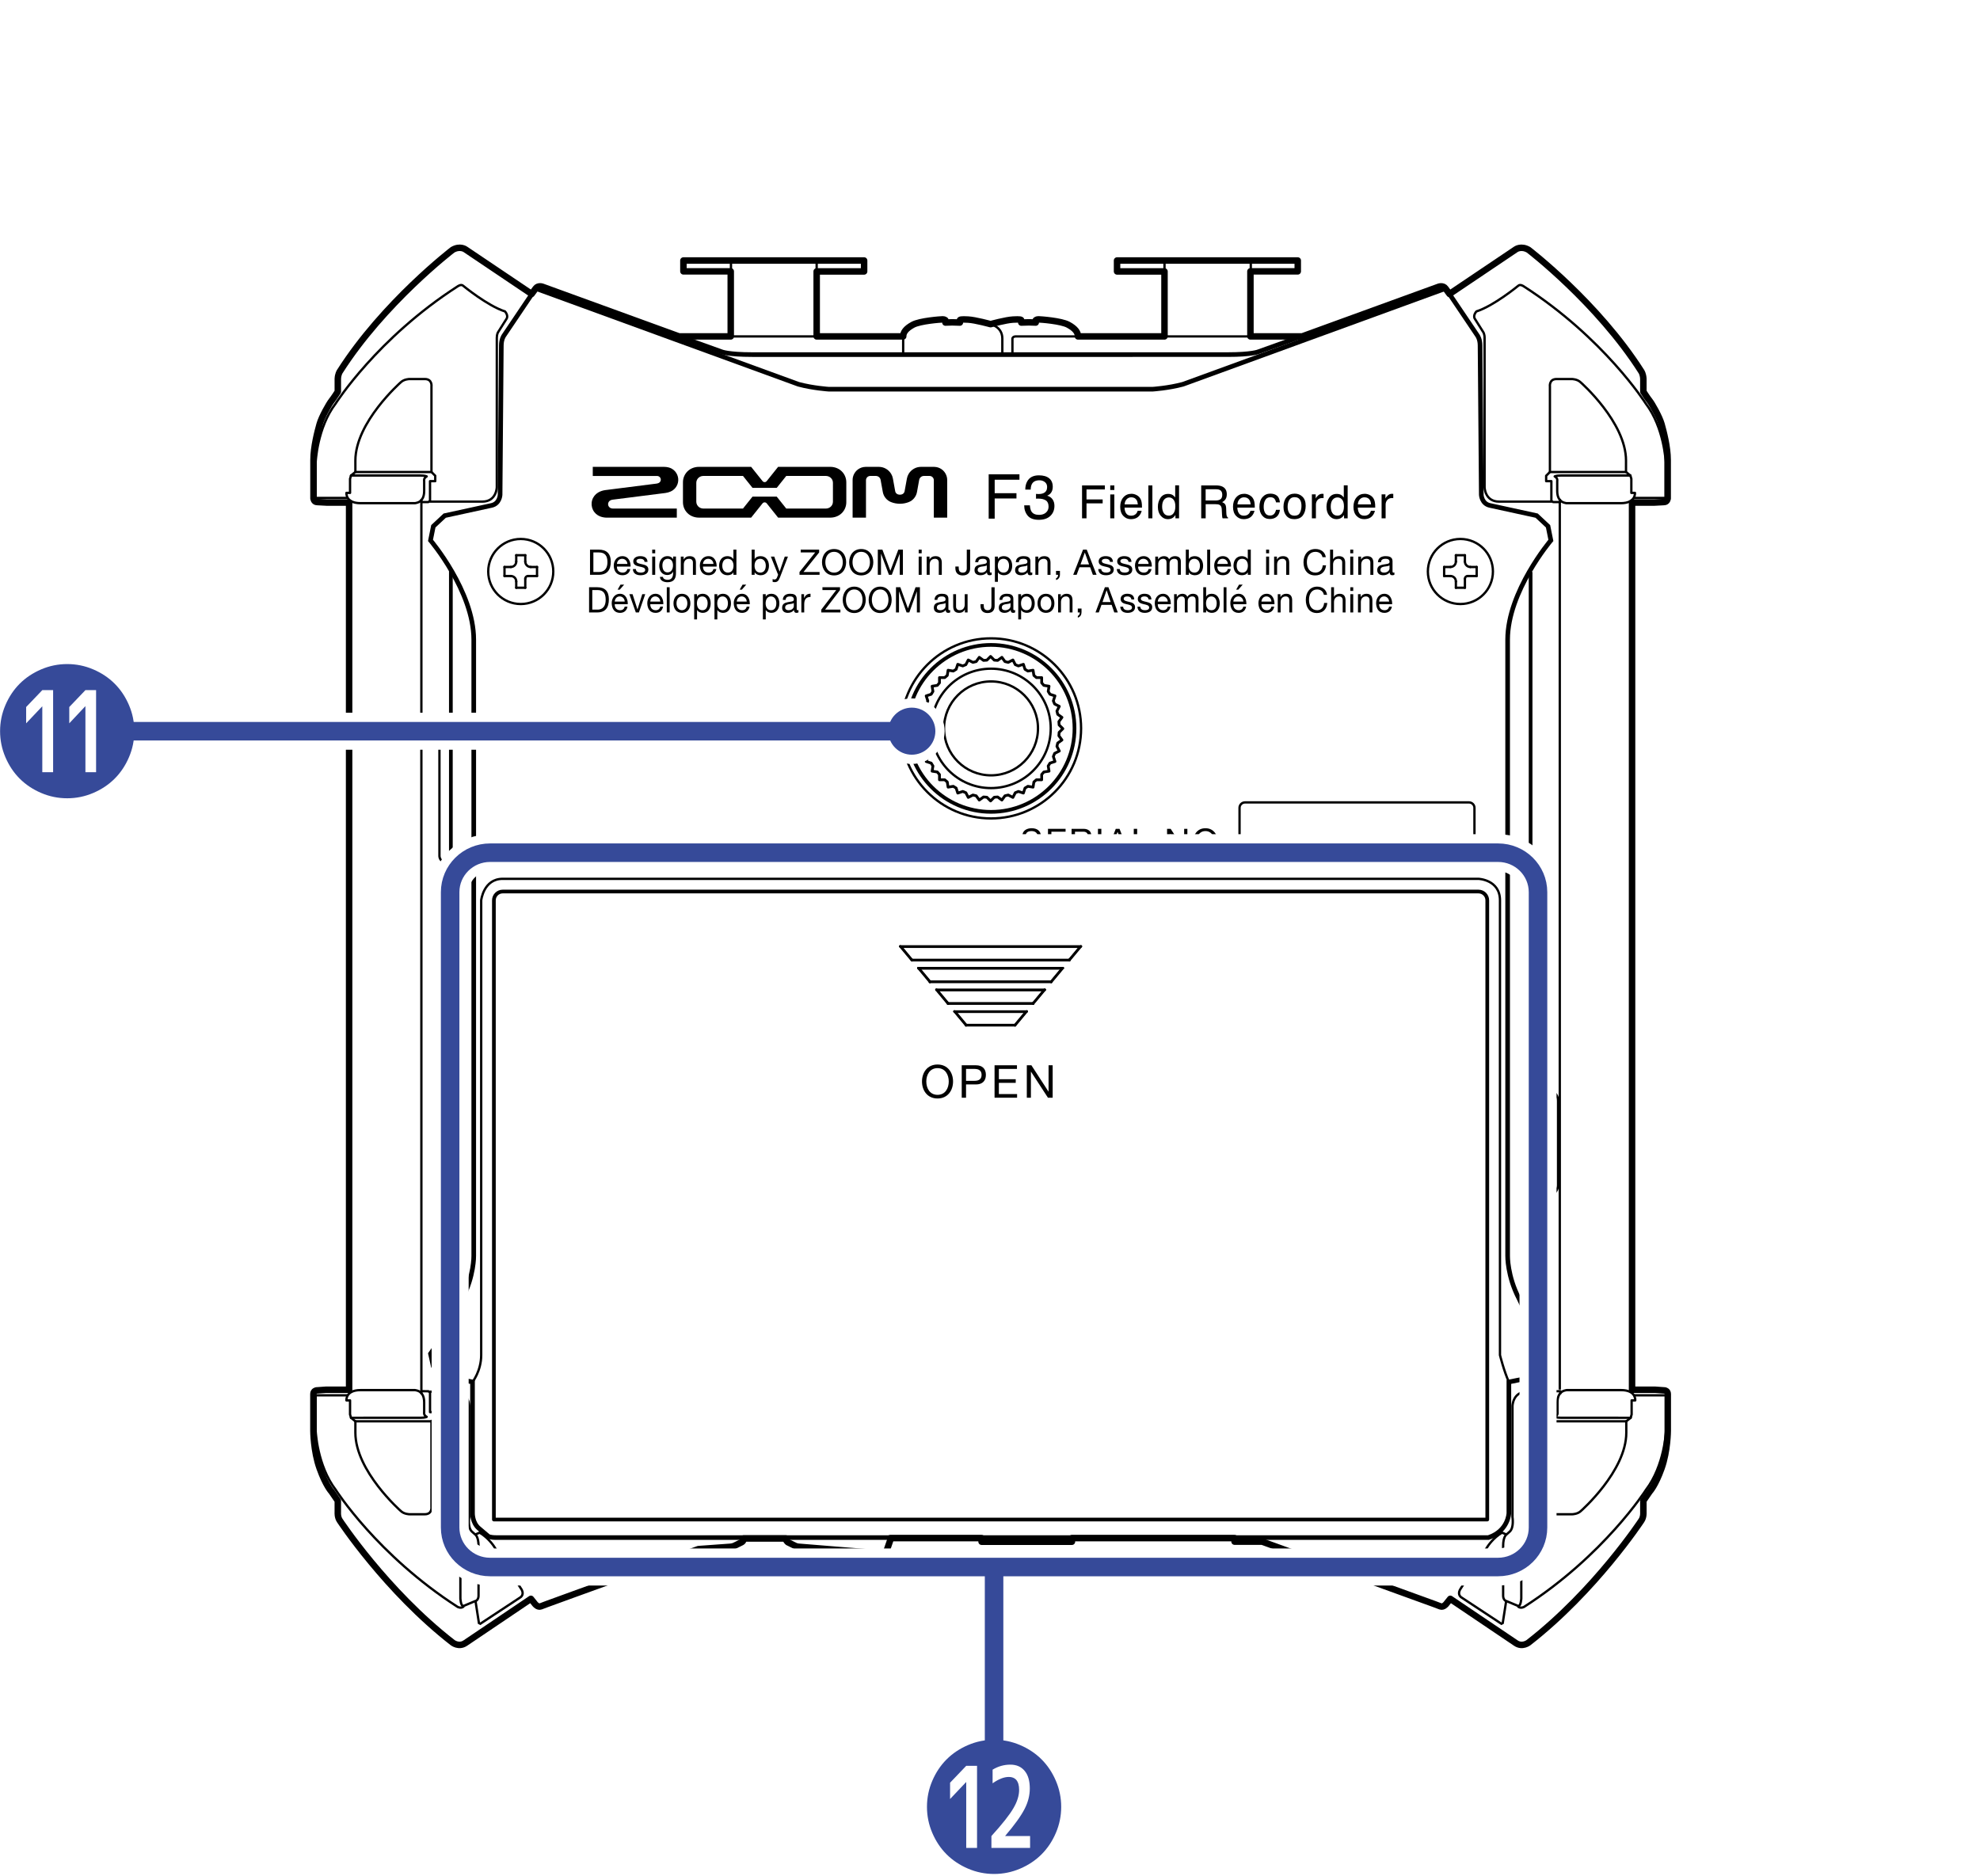 <?xml version="1.0" encoding="utf-8"?>
<!-- Generator: Adobe Illustrator 26.0.1, SVG Export Plug-In . SVG Version: 6.00 Build 0)  -->
<svg version="1.1" xmlns="http://www.w3.org/2000/svg" xmlns:xlink="http://www.w3.org/1999/xlink" x="0px" y="0px"
	 width="213.833px" height="202.648px" viewBox="0 0 213.833 202.648" style="enable-background:new 0 0 213.833 202.648;"
	 xml:space="preserve">
<style type="text/css">
	.st0{fill:#FFFFFF;}
	.st1{fill:none;stroke:#000000;stroke-width:0.7;stroke-linecap:round;stroke-linejoin:round;stroke-miterlimit:10;}
	.st2{fill:none;stroke:#000000;stroke-width:0.5;stroke-miterlimit:10;}
	.st3{fill:none;stroke:#000000;stroke-width:0.25;stroke-miterlimit:10;}
	.st4{fill:none;stroke:#000000;stroke-width:0.25;stroke-linecap:round;stroke-linejoin:round;stroke-miterlimit:10;}
	.st5{fill:none;stroke:#000000;stroke-width:0.4;stroke-miterlimit:10;}
	.st6{fill:none;stroke:#000000;stroke-width:0.4;stroke-linecap:round;stroke-linejoin:round;stroke-miterlimit:10;}
	.st7{fill:none;stroke:#000000;stroke-width:0.3;stroke-linecap:round;stroke-linejoin:round;stroke-miterlimit:10;}
	.st8{fill:none;stroke:#FFFFFF;stroke-width:4;stroke-miterlimit:10;}
	.st9{stroke:#FFFFFF;stroke-width:2;stroke-miterlimit:10;}
	.st10{fill:#364A99;}
	.st11{fill:none;stroke:#364A99;stroke-width:2;stroke-miterlimit:10;}
</style>
<g id="レイヤー_1">
	<rect class="st0" width="213.833" height="202.648"/>
	<g>
		<g>
			<path class="st1" d="M61.842,172.242l-2.257,0.822l-0.564,0.205c0,0-0.315,0.115-0.621,0.236s-0.602-0.236-0.602-0.236
				l-0.462-0.578l-7.082,4.777c-0.708,0.477-1.378-0.053-1.378-0.053c-7.21-5.612-12.183-13.186-12.183-13.186
				c-0.252-0.373-0.211-0.855-0.211-0.855v-1.278l-0.676-0.984c0,0-0.617-0.644-1.287-2.525c-0.67-1.881-0.671-4.047-0.671-4.047
				s0-3.63,0-3.975s0.326-0.384,0.326-0.384l1.035-0.074h2.494V54.281h-2.428l-1.027-0.055c-0.358,0-0.392-0.391-0.392-0.391v-4.152
				c0-1.406,0.44-3.073,0.664-3.87s1.039-2.22,1.287-2.525c0.248-0.305,0.676-0.984,0.676-0.984v-1.383
				c0.021-0.511,0.211-0.786,0.211-0.786c4.742-7.455,12.183-13.15,12.183-13.15c0.804-0.466,1.378-0.053,1.378-0.053l7.161,4.818
				c0,0,0.183-0.247,0.44-0.599c0.257-0.352,0.732-0.175,0.732-0.175l14.735,5.359h5.594v-7.025h-5.111v-1.171h19.515v1.179h-5.123
				v7.017h9.343c0-0.423,0.274-0.838,1.047-1.258c0.773-0.42,3.005-0.58,3.211-0.581s0.297,0.087,0.297,0.087l0.007,0.257
				c0.133-0.011,0.72-0.023,0.72-0.023c0.171-0.002,0.841,0.023,0.841,0.023v-0.24c0.005-0.075,0.109-0.123,0.888-0.082
				c0.779,0.041,2.427,0.495,2.427,0.495h0c0,0,1.648-0.454,2.427-0.495c0.779-0.041,0.883,0.007,0.888,0.082v0.24
				c0,0,0.67-0.025,0.841-0.023c0,0,0.587,0.012,0.72,0.023l0.007-0.257c0,0,0.09-0.088,0.297-0.087s2.439,0.161,3.211,0.581
				c0.773,0.42,1.047,0.835,1.047,1.258h9.343v-7.017h-5.123v-1.179h19.515v1.171h-5.111v7.025h5.594l14.735-5.359
				c0,0,0.475-0.177,0.732,0.175s0.44,0.599,0.44,0.599l7.161-4.818c0,0,0.575-0.413,1.378,0.053c0,0,7.44,5.695,12.183,13.15
				c0,0,0.19,0.275,0.211,0.786v1.383c0,0,0.428,0.679,0.676,0.984s1.063,1.728,1.287,2.525s0.664,2.464,0.664,3.87v4.152
				c0,0-0.034,0.391-0.392,0.391l-1.027,0.055h-2.428v95.827h2.494l1.035,0.074c0,0,0.326,0.038,0.326,0.384s0,3.975,0,3.975
				s-0.002,2.166-0.671,4.047c-0.67,1.881-1.287,2.525-1.287,2.525l-0.676,0.984v1.278c0,0,0.04,0.481-0.211,0.855
				c0,0-4.973,7.574-12.183,13.186c0,0-0.671,0.53-1.378,0.053l-7.082-4.777l-0.462,0.578c0,0-0.296,0.358-0.602,0.236
				s-0.621-0.236-0.621-0.236l-0.564-0.205l-18.067-6.552h-2.98v-0.38h-17.563v0.39h-9.757v-0.39h-9.852v0.194l-0.416,1.203
				c0,0-0.113,0.316-0.609,0.258l-8.887-0.722c0,0-0.22-0.026-0.342-0.086l-0.819-0.404c0,0-0.195-0.163-0.219-0.331v-0.076h-4.546
				c0,0-0.006,0.302-0.219,0.407l-0.798,0.394c0,0-0.188,0.083-0.422,0.101l-3.456,0.251L61.842,172.242z"/>
			<path class="st2" d="M140.51,36.338l-4.608,1.654c0,0-0.702,0.308-3.305,0.308H81.235c-2.603,0-3.305-0.308-3.305-0.308
				l-4.608-1.654"/>
			<line class="st3" x1="97.539" y1="36.338" x2="97.539" y2="38.289"/>
			<path class="st3" d="M106.978,35.016c0,0,1.27,0.267,1.27,1.545v1.706"/>
			<path class="st3" d="M109.338,38.284v-1.723c0,0,0.025-0.224,0.374-0.224h30.603c0,0,0.39-0.11,0.39,0.39"/>
			<path class="st3" d="M46.382,54.18h5.704c1.543,0,1.567-1.556,1.567-1.556v-16.13c0-0.429,0.144-0.622,0.144-0.622l0.907-1.438
				c0.234-0.363-0.169-0.796-0.169-0.796c-1.882-0.605-4.496-2.756-4.496-2.756c-0.226-0.242-0.614,0.047-0.614,0.047
				c-8.688,5.59-13.166,12.643-13.166,12.643c-2.02,2.639-2.17,6.348-2.17,6.348v3.862h3.463"/>
			<path class="st4" d="M38.381,50.981l-0.473,0.378l-0.104,0.361v1.518h-0.39c0,0-0.114,1.112,1.532,1.112H44.8
				c0,0,0.509-0.045,0.707-0.353v0.233l0.757-0.004l0.177-0.135V51.97h0.563v-0.582l-0.407-0.407v-9.238
				c0,0,0.111-0.803-0.719-0.803h-1.654c0,0-0.588,0-0.954,0.364c0,0-4.891,4.299-4.891,8.445L38.381,50.981z"/>
			<line class="st4" x1="38.381" y1="50.981" x2="46.598" y2="50.981"/>
			<path class="st4" d="M45.507,53.997c0,0,0.302-0.237,0.302-0.956v-1.088c0,0-0.089-0.297,0.273-0.495
				c0,0-0.141-0.096-0.655-0.096l-7.521-0.003"/>
			<path class="st2" d="M53.625,166.075h107.119c2.175-0.737,2.209-2.656,2.209-2.656l0-14.15l3.133-0.64l1.105-1.065l0.299-1.343
				c-2.048-2.869-3.444-5.963-3.444-5.963c-1.268-2.427-1.227-4.611-1.227-4.611V69.09c0-5.222,4.67-10.723,4.67-10.723
				l-0.306-1.523l-1.23-1.15l-5.043-1.1c-0.898-0.189-0.936-1.147-0.936-1.147l-0.133-16.143c0-0.659-0.268-1.037-0.268-1.037
				l-3.446-5.114L127.75,41.505c-1.563,0.422-3.268,0.532-3.268,0.532h-34.98c0,0-1.705-0.11-3.268-0.532L57.855,31.153
				l-3.446,5.114c0,0-0.268,0.378-0.268,1.037l-0.133,16.143c0,0-0.038,0.958-0.936,1.147l-5.043,1.1l-1.23,1.15l-0.306,1.523
				c0,0,4.67,5.501,4.67,10.723v66.557c0,0,0.041,2.184-1.227,4.611c0,0-1.396,3.094-3.444,5.963l0.299,1.343l1.105,1.065
				l3.133,0.64l0,14.15c0,0-0.041,1.037,0.689,1.656l1.014,0.86C52.732,165.936,52.908,166.075,53.625,166.075z"/>
			<path class="st3" d="M167.601,54.18h-5.704c-1.543,0-1.567-1.556-1.567-1.556v-16.13c0-0.429-0.144-0.622-0.144-0.622
				l-0.907-1.438c-0.234-0.363,0.169-0.796,0.169-0.796c1.882-0.605,4.496-2.756,4.496-2.756c0.226-0.242,0.615,0.047,0.615,0.047
				c8.688,5.59,13.166,12.643,13.166,12.643c2.02,2.639,2.17,6.348,2.17,6.348v3.862h-3.463"/>
			<path class="st4" d="M175.602,50.981l0.473,0.378l0.104,0.361v1.518h0.39c0,0,0.114,1.112-1.532,1.112h-5.854
				c0,0-0.509-0.045-0.707-0.353v0.233l-0.757-0.004l-0.177-0.135V51.97h-0.563v-0.582l0.407-0.407v-9.238
				c0,0-0.111-0.803,0.719-0.803h1.654c0,0,0.588,0,0.954,0.364c0,0,4.891,4.299,4.891,8.445L175.602,50.981z"/>
			<line class="st4" x1="175.602" y1="50.981" x2="167.385" y2="50.981"/>
			<path class="st4" d="M168.476,53.997c0,0-0.302-0.237-0.302-0.956v-1.088c0,0,0.089-0.297-0.273-0.495
				c0,0,0.141-0.096,0.655-0.096l7.521-0.003"/>
			<path class="st4" d="M38.381,153.514l-0.473-0.378l-0.104-0.361v-1.518h-0.39c0,0-0.114-1.112,1.532-1.112H44.8
				c0,0,0.509,0.045,0.707,0.353v-0.233l0.757,0.004l0.177,0.135v2.121h0.563v0.582l-0.407,0.407v9.238c0,0,0.111,0.803-0.719,0.803
				h-1.654c0,0-0.588,0-0.954-0.364c0,0-4.891-4.299-4.891-8.445L38.381,153.514z"/>
			<line class="st4" x1="38.381" y1="153.514" x2="46.598" y2="153.514"/>
			<path class="st4" d="M45.507,150.498c0,0,0.302,0.237,0.302,0.956v1.088c0,0-0.089,0.297,0.273,0.495
				c0,0-0.141,0.096-0.655,0.096l-7.521,0.003"/>
			<path class="st3" d="M37.553,150.712h-3.463v3.862c0,0,0.15,3.709,2.17,6.348c0,0,4.478,7.053,13.166,12.643
				c0,0,0.331,0.187,0.616-0.015l0.029-0.094l1.281-0.535l0.053-0.002c0,0,0.275-0.138,0.275-0.565v-5.375
				c0-1.021-0.356-1.232-0.356-1.232l-0.361-0.321c-0.473-0.438-0.293-1.551-0.293-1.551v-12.004c0,0-0.024-1.556-1.567-1.556
				h-2.719"/>
			<path class="st3" d="M47.241,150.273c0,0,1.511-0.068,1.511,1.163s-0.06,0.112-0.06,0.112v14.038c0,0,0.055,0.541,0.34,0.783
				l0.221,0.187c0,0,0.467,0.151,0.467,0.985v5.098c0,0,0.037,0.899,0.35,0.818"/>
			<path class="st3" d="M51.351,172.922l0.373,2.387l0.145,0.076l4.324-2.851c0,0,0.437-0.252,0.157-0.813l-3.013-4.715
				c0,0-0.586-0.904-1.538-1.465l-0.478,0.207"/>
			<path class="st4" d="M175.633,153.514l0.473-0.378l0.104-0.361v-1.518h0.39c0,0,0.114-1.112-1.532-1.112h-5.854
				c0,0-0.509,0.045-0.707,0.353v-0.233l-0.757,0.004l-0.177,0.135v2.121h-0.563v0.582l0.407,0.407v9.238
				c0,0-0.111,0.803,0.719,0.803h1.654c0,0,0.588,0,0.954-0.364c0,0,4.891-4.299,4.891-8.445L175.633,153.514z"/>
			<line class="st4" x1="175.633" y1="153.514" x2="167.416" y2="153.514"/>
			<path class="st4" d="M168.506,150.498c0,0-0.302,0.237-0.302,0.956v1.088c0,0,0.089,0.297-0.273,0.495
				c0,0,0.141,0.096,0.655,0.096l7.521,0.003"/>
			<path class="st3" d="M176.461,150.712h3.463v3.862c0,0-0.15,3.709-2.17,6.348c0,0-4.478,7.053-13.166,12.643
				c0,0-0.331,0.187-0.616-0.015l-0.029-0.094l-1.281-0.535l-0.053-0.002c0,0-0.275-0.138-0.275-0.565v-5.375
				c0-1.021,0.356-1.232,0.356-1.232l0.361-0.321c0.473-0.438,0.293-1.551,0.293-1.551v-12.004c0,0,0.024-1.556,1.567-1.556h2.719"
				/>
			<path class="st3" d="M166.772,150.273c0,0-1.511-0.068-1.511,1.163s0.06,0.112,0.06,0.112v14.038c0,0-0.055,0.541-0.34,0.783
				l-0.221,0.187c0,0-0.467,0.151-0.467,0.985v5.098c0,0-0.037,0.899-0.35,0.818"/>
			<path class="st3" d="M162.663,172.922l-0.373,2.387l-0.145,0.076l-4.324-2.851c0,0-0.437-0.252-0.157-0.813l3.013-4.715
				c0,0,0.586-0.904,1.538-1.465l0.478,0.207"/>
			<line class="st5" x1="48.692" y1="61.54" x2="48.692" y2="142.395"/>
			<line class="st3" x1="45.507" y1="54.23" x2="45.507" y2="150.265"/>
			<path class="st3" d="M48.692,78.976h-0.679c0,0-0.555-0.067-0.555,0.607v12.88c0,0,0.011,0.585,0.555,0.585h0.679"/>
			<line class="st5" x1="165.3" y1="61.773" x2="165.3" y2="142.715"/>
			<line class="st3" x1="168.451" y1="54.18" x2="168.451" y2="150.088"/>
			<path class="st3" d="M165.3,135.88h0.252c0.356,0,0.379-0.389,0.379-0.389v-4.585c0-0.354,0.306-0.662,0.306-0.662l1.583-1.322
				c0.467-0.392,0.437-0.942,0.437-0.942v-9.063c0-0.625-0.349-0.852-0.349-0.852l-1.505-1.263
				c-0.481-0.292-0.488-0.833-0.488-0.833v-4.548c0-0.381-0.39-0.389-0.39-0.389H165.3"/>
			<g id="SPLINE_00000155142352825676572520000015828219415946086017_">
				<path class="st4" d="M134.452,86.669h24.198c0.322,0,0.586,0.264,0.586,0.586v5.66c0,0.322-0.264,0.586-0.586,0.586h-24.198
					c-0.322,0-0.586-0.264-0.586-0.586v-5.66C133.867,86.933,134.13,86.669,134.452,86.669z"/>
			</g>
			<g id="ARC_00000160187022829682082390000002141611970923095946_">
				<path class="st6" d="M53.339,164.127V97.245c0-0.525,0.425-0.95,0.95-0.95H159.67c0.525,0,0.95,0.425,0.95,0.95v66.882H53.339z"
					/>
			</g>
			<path class="st4" d="M51.03,149.27c0,0,0.937-1.186,0.937-2.905V97.245c0,0,0.248-2.322,2.322-2.322H159.67
				c0,0,2.322,0.088,2.322,2.322v49.119c0,0,0.432,1.74,0.962,2.905"/>
			<g id="LINE_00000070804133347965824090000011046039869370746779_">
				<line class="st4" x1="98.494" y1="103.68" x2="98.474" y2="103.723"/>
			</g>
			<g id="LINE_00000174582250002137648170000011539486730451958144_">
				<line class="st4" x1="104.328" y1="110.748" x2="109.63" y2="110.748"/>
			</g>
			<g id="LINE_00000098910896853348922090000001903692519178098066_">
				<line class="st4" x1="109.61" y1="110.706" x2="104.348" y2="110.706"/>
			</g>
			<g id="LINE_00000048495815466182828110000004206958117712740790_">
				<line class="st4" x1="103.167" y1="109.289" x2="110.791" y2="109.289"/>
			</g>
			<g id="LINE_00000023999570187091289550000000425910617471231914_">
				<line class="st4" x1="110.882" y1="109.246" x2="103.076" y2="109.246"/>
			</g>
			<g id="LINE_00000111885751680760266540000005475934467358601346_">
				<line class="st4" x1="102.377" y1="108.407" x2="111.582" y2="108.407"/>
			</g>
			<g id="LINE_00000003813581538703318300000006535838800063560064_">
				<line class="st4" x1="111.562" y1="108.364" x2="102.397" y2="108.364"/>
			</g>
			<g id="LINE_00000157298865040241976270000003094141597695954586_">
				<line class="st4" x1="103.076" y1="109.246" x2="103.167" y2="109.289"/>
			</g>
			<g id="LINE_00000134967470000214561240000001805883859981508751_">
				<line class="st4" x1="101.125" y1="106.904" x2="101.216" y2="106.947"/>
			</g>
			<g id="LINE_00000081606929611634836520000016218144025373199753_">
				<line class="st4" x1="104.328" y1="110.748" x2="103.076" y2="109.246"/>
			</g>
			<g id="LINE_00000165235102073919106010000002454275190129206931_">
				<line class="st4" x1="102.377" y1="108.407" x2="101.125" y2="106.904"/>
			</g>
			<g id="LINE_00000083079517604717720050000015072257255259098037_">
				<line class="st4" x1="100.425" y1="106.065" x2="99.173" y2="104.562"/>
			</g>
			<g id="LINE_00000035504765156936638950000007569319336920306604_">
				<line class="st4" x1="98.474" y1="103.723" x2="97.222" y2="102.22"/>
			</g>
			<g id="LINE_00000132768317064849001070000006201192189232438683_">
				<line class="st4" x1="97.313" y1="102.263" x2="98.494" y2="103.68"/>
			</g>
			<g id="LINE_00000065758913542957400980000011350941555810602911_">
				<line class="st4" x1="99.264" y1="104.605" x2="100.445" y2="106.022"/>
			</g>
			<g id="LINE_00000044164650627660913020000014683094438436374702_">
				<line class="st4" x1="101.216" y1="106.947" x2="102.397" y2="108.364"/>
			</g>
			<g id="LINE_00000006692720187716458400000011179856350192795280_">
				<line class="st4" x1="103.167" y1="109.289" x2="104.348" y2="110.706"/>
			</g>
			<g id="LINE_00000148660965084512138440000004440802363634891678_">
				<line class="st4" x1="100.445" y1="106.022" x2="100.425" y2="106.065"/>
			</g>
			<g id="LINE_00000023256746867899181210000007072340046918263728_">
				<line class="st4" x1="102.397" y1="108.364" x2="102.377" y2="108.407"/>
			</g>
			<g id="LINE_00000028308415506028959280000000555570180452375938_">
				<line class="st4" x1="101.216" y1="106.947" x2="112.743" y2="106.947"/>
			</g>
			<g id="LINE_00000072997238030806926300000001819358050660862115_">
				<line class="st4" x1="112.834" y1="106.904" x2="101.125" y2="106.904"/>
			</g>
			<g id="LINE_00000026133943784294347470000011664664772469436804_">
				<line class="st4" x1="100.425" y1="106.065" x2="113.533" y2="106.065"/>
			</g>
			<g id="LINE_00000047051152099829370550000016170902037910758796_">
				<line class="st4" x1="113.513" y1="106.022" x2="100.445" y2="106.022"/>
			</g>
			<g id="LINE_00000026879395542410711310000008829121854821748875_">
				<line class="st4" x1="99.264" y1="104.605" x2="114.694" y2="104.605"/>
			</g>
			<g id="LINE_00000174575044291887635160000013751556884014941060_">
				<line class="st4" x1="114.785" y1="104.562" x2="99.173" y2="104.562"/>
			</g>
			<g id="LINE_00000024715397800968975460000002209997556780399249_">
				<line class="st4" x1="98.474" y1="103.723" x2="115.485" y2="103.723"/>
			</g>
			<g id="LINE_00000017487319701787197570000007048550897173896620_">
				<line class="st4" x1="115.465" y1="103.68" x2="98.494" y2="103.68"/>
			</g>
			<g id="LINE_00000070816007758648594790000007771352289573623441_">
				<line class="st4" x1="116.646" y1="102.263" x2="97.313" y2="102.263"/>
			</g>
			<g id="LINE_00000090281353525200880590000012943322996493666461_">
				<line class="st4" x1="116.737" y1="102.22" x2="97.222" y2="102.22"/>
			</g>
			<g id="LINE_00000086681821969583568240000015665675413390643635_">
				<line class="st4" x1="99.173" y1="104.562" x2="99.264" y2="104.605"/>
			</g>
			<g id="LINE_00000178900827623299372700000010369689486092072595_">
				<line class="st4" x1="97.313" y1="102.263" x2="97.222" y2="102.22"/>
			</g>
			<g id="LINE_00000121245723107651674160000009943532561448341179_">
				<line class="st4" x1="109.63" y1="110.748" x2="109.61" y2="110.706"/>
			</g>
			<g id="LINE_00000172405145664840447840000015246317725668088466_">
				<line class="st4" x1="104.348" y1="110.706" x2="104.328" y2="110.748"/>
			</g>
			<g id="LINE_00000183939609348370493060000005893594449419738303_">
				<line class="st4" x1="109.61" y1="110.706" x2="110.791" y2="109.289"/>
			</g>
			<g id="LINE_00000026156951084117964880000014242719555506358932_">
				<line class="st4" x1="111.562" y1="108.364" x2="112.743" y2="106.947"/>
			</g>
			<g id="LINE_00000133499785857910772470000018114890166728996508_">
				<line class="st4" x1="113.513" y1="106.022" x2="114.694" y2="104.605"/>
			</g>
			<g id="LINE_00000077286633244656437650000006661800606629996198_">
				<line class="st4" x1="115.465" y1="103.68" x2="116.646" y2="102.263"/>
			</g>
			<g id="LINE_00000150804448229342852600000007426553926620263558_">
				<line class="st4" x1="116.737" y1="102.22" x2="115.485" y2="103.723"/>
			</g>
			<g id="LINE_00000109744440256578722830000005697187974618941098_">
				<line class="st4" x1="114.785" y1="104.562" x2="113.533" y2="106.065"/>
			</g>
			<g id="LINE_00000121966209016978511330000017383448508485913986_">
				<line class="st4" x1="112.834" y1="106.904" x2="111.582" y2="108.407"/>
			</g>
			<g id="LINE_00000097467735597259166400000012978434621235206541_">
				<line class="st4" x1="110.882" y1="109.246" x2="109.63" y2="110.748"/>
			</g>
			<g id="LINE_00000173152578989418443430000002095389758119999377_">
				<line class="st4" x1="116.737" y1="102.22" x2="116.646" y2="102.263"/>
			</g>
			<g id="LINE_00000086672730629577088500000002380579903104280501_">
				<line class="st4" x1="114.694" y1="104.605" x2="114.785" y2="104.562"/>
			</g>
			<g id="LINE_00000034061942568058504560000005738635923608395948_">
				<line class="st4" x1="112.743" y1="106.947" x2="112.834" y2="106.904"/>
			</g>
			<g id="LINE_00000162325242279527617610000007038472268245987223_">
				<line class="st4" x1="111.582" y1="108.407" x2="111.562" y2="108.364"/>
			</g>
			<g id="LINE_00000168815913604814978590000010088783618020697753_">
				<line class="st4" x1="113.533" y1="106.065" x2="113.513" y2="106.022"/>
			</g>
			<g id="LINE_00000092457416544412387170000002102745194683853247_">
				<line class="st4" x1="115.485" y1="103.723" x2="115.465" y2="103.68"/>
			</g>
			<g id="LINE_00000167382463645391525990000012298051018249486464_">
				<line class="st4" x1="110.791" y1="109.289" x2="110.882" y2="109.246"/>
			</g>
			<g>
				<g id="CIRCLE_00000116929221471350566990000008353929383790131346_">
					<circle class="st4" cx="157.718" cy="61.728" r="3.513"/>
				</g>
				<g id="LINE_00000126298273796279908390000008837927514647190683_">
					<line class="st4" x1="157.23" y1="63.484" x2="158.206" y2="63.484"/>
				</g>
				<g id="LINE_00000112630639459817933590000009589546615003323819_">
					<line class="st4" x1="155.962" y1="62.216" x2="156.645" y2="62.216"/>
				</g>
				<g id="LINE_00000042727515968674925170000012125590588351905436_">
					<line class="st4" x1="158.499" y1="62.216" x2="159.475" y2="62.216"/>
				</g>
				<g id="LINE_00000109747862124660477730000015240369871202392484_">
					<line class="st4" x1="159.475" y1="61.24" x2="158.791" y2="61.24"/>
				</g>
				<g id="LINE_00000142859162532840087110000010833846345023582339_">
					<line class="st4" x1="156.645" y1="61.24" x2="155.962" y2="61.24"/>
				</g>
				<g id="LINE_00000085228630316895717030000008314033158224650419_">
					<line class="st4" x1="158.206" y1="59.971" x2="157.23" y2="59.971"/>
				</g>
				<g id="LINE_00000072997692325904438490000004248355938888775099_">
					<line class="st4" x1="155.962" y1="61.24" x2="155.962" y2="62.216"/>
				</g>
				<g id="LINE_00000008837960589313727810000012527035117310418050_">
					<line class="st4" x1="157.23" y1="59.971" x2="157.23" y2="60.654"/>
				</g>
				<g id="LINE_00000175284939459555617100000002079305285742424960_">
					<line class="st4" x1="157.23" y1="62.801" x2="157.23" y2="63.484"/>
				</g>
				<g id="LINE_00000101079317224396348750000001159391129286292394_">
					<line class="st4" x1="158.206" y1="63.484" x2="158.206" y2="62.508"/>
				</g>
				<g id="LINE_00000078753763527134962910000008301318447202719420_">
					<line class="st4" x1="158.206" y1="60.654" x2="158.206" y2="59.971"/>
				</g>
				<g id="LINE_00000072256669359642727730000012019674556106617013_">
					<line class="st4" x1="159.475" y1="62.216" x2="159.475" y2="61.24"/>
				</g>
				<g id="ARC_00000062903170411319051010000017445631916639471235_">
					<path class="st4" d="M158.206,60.654c0,0.323,0.262,0.585,0.585,0.585"/>
				</g>
				<g id="ARC_00000014624825700450965520000016405824136605574024_">
					<path class="st4" d="M156.645,61.24c0.323,0,0.585-0.262,0.585-0.585"/>
				</g>
				<g id="ARC_00000127045162444764013230000009356738320743742119_">
					<path class="st4" d="M157.23,62.801c0-0.323-0.262-0.585-0.585-0.585"/>
				</g>
				<g id="ARC_00000023267930007181252400000007765544689706730629_">
					<path class="st4" d="M158.499,62.216c-0.162,0-0.293,0.131-0.293,0.293"/>
				</g>
			</g>
			<g>
				<g id="CIRCLE_00000117640248795859332280000008447340185794468023_">
					<circle class="st4" cx="56.24" cy="61.728" r="3.513"/>
				</g>
				<g id="LINE_00000011715747300735089450000002644617574362162868_">
					<line class="st4" x1="55.752" y1="63.484" x2="56.728" y2="63.484"/>
				</g>
				<g id="LINE_00000031917023188686642060000000508906692998532522_">
					<line class="st4" x1="54.484" y1="62.216" x2="55.167" y2="62.216"/>
				</g>
				<g id="LINE_00000120542293029678332430000017311067286311597983_">
					<line class="st4" x1="57.021" y1="62.216" x2="57.997" y2="62.216"/>
				</g>
				<g id="LINE_00000027572416335225810550000017982233055862623927_">
					<line class="st4" x1="57.997" y1="61.24" x2="57.314" y2="61.24"/>
				</g>
				<g id="LINE_00000055669927778889829470000008665119008619068090_">
					<line class="st4" x1="55.167" y1="61.24" x2="54.484" y2="61.24"/>
				</g>
				<g id="LINE_00000147192770297440078470000009825723845936225932_">
					<line class="st4" x1="56.728" y1="59.971" x2="55.752" y2="59.971"/>
				</g>
				<g id="LINE_00000157284133290173242420000016968795191706052006_">
					<line class="st4" x1="54.484" y1="61.24" x2="54.484" y2="62.216"/>
				</g>
				<g id="LINE_00000163044079151996239200000013482190451652539833_">
					<line class="st4" x1="55.752" y1="59.971" x2="55.752" y2="60.654"/>
				</g>
				<g id="LINE_00000086686657292844320760000008306420192477836720_">
					<line class="st4" x1="55.752" y1="62.801" x2="55.752" y2="63.484"/>
				</g>
				<g id="LINE_00000109016231410177912730000008700930175491722900_">
					<line class="st4" x1="56.728" y1="63.484" x2="56.728" y2="62.508"/>
				</g>
				<g id="LINE_00000176029417824203250780000012265791374987739282_">
					<line class="st4" x1="56.728" y1="60.654" x2="56.728" y2="59.971"/>
				</g>
				<g id="LINE_00000070115627378171215850000011222970360356969370_">
					<line class="st4" x1="57.997" y1="62.216" x2="57.997" y2="61.24"/>
				</g>
				<g id="ARC_00000026126297235947932850000014390281818179683773_">
					<path class="st4" d="M56.728,60.654c0,0.323,0.262,0.585,0.585,0.585"/>
				</g>
				<g id="ARC_00000015313050649645248970000002195618278737921695_">
					<path class="st4" d="M55.167,61.24c0.323,0,0.585-0.262,0.585-0.585"/>
				</g>
				<g id="ARC_00000053513010334949524800000014260489031948094896_">
					<path class="st4" d="M55.752,62.801c0-0.323-0.262-0.585-0.585-0.585"/>
				</g>
				<g id="ARC_00000065782942674925042160000001020187313941230482_">
					<path class="st4" d="M57.021,62.216c-0.162,0-0.293,0.131-0.293,0.293"/>
				</g>
			</g>
			<g>
				<circle class="st4" cx="107.027" cy="78.674" r="9.726"/>
				<circle class="st6" cx="107.027" cy="78.674" r="9.016"/>
				<circle class="st4" cx="107.027" cy="78.674" r="6.448"/>
				<circle class="st4" cx="107.027" cy="78.674" r="5.072"/>
				<g id="ARC_00000132078229730440869620000002655672541336941457_">
					<path class="st7" d="M104.31,85.624l0.258,0.505l0.505-0.258c0.117,0.031,0.234,0.059,0.352,0.085l0.333,0.459l0.459-0.333
						c0.12,0.012,0.24,0.022,0.361,0.028l0.401,0.401l0.401-0.401c0.121-0.007,0.241-0.016,0.361-0.028l0.459,0.333l0.333-0.459
						c0.118-0.025,0.235-0.053,0.352-0.085l0.505,0.258l0.258-0.505c0.113-0.043,0.224-0.09,0.335-0.139l0.54,0.175l0.175-0.54
						c0.104-0.061,0.207-0.124,0.309-0.189l0.56,0.089l0.089-0.56c0.094-0.076,0.186-0.155,0.275-0.235h0.567v-0.567
						c0.081-0.09,0.159-0.182,0.235-0.275l0.56-0.089l-0.089-0.56c0.066-0.101,0.129-0.204,0.189-0.309l0.54-0.175l-0.175-0.54
						c0.049-0.11,0.095-0.222,0.139-0.335l0.505-0.258l-0.258-0.505c0.031-0.117,0.059-0.234,0.085-0.352l0.459-0.333l-0.333-0.459
						c0.012-0.12,0.022-0.24,0.028-0.361l0.401-0.401l-0.401-0.401c-0.007-0.121-0.016-0.241-0.028-0.361l0.333-0.459l-0.459-0.333
						c-0.025-0.118-0.053-0.235-0.085-0.352l0.258-0.505l-0.505-0.258c-0.043-0.113-0.09-0.224-0.139-0.335l0.175-0.54l-0.54-0.175
						c-0.061-0.104-0.124-0.207-0.189-0.309l0.089-0.56l-0.56-0.089c-0.076-0.094-0.155-0.185-0.235-0.275v-0.567h-0.567
						c-0.09-0.081-0.182-0.159-0.275-0.235l-0.089-0.56l-0.56,0.089c-0.101-0.066-0.204-0.129-0.309-0.189l-0.175-0.54l-0.54,0.175
						c-0.11-0.049-0.222-0.095-0.335-0.139l-0.258-0.505l-0.505,0.258c-0.117-0.031-0.234-0.059-0.352-0.085l-0.333-0.459
						l-0.459,0.333c-0.12-0.012-0.24-0.022-0.361-0.028l-0.401-0.401l-0.401,0.401c-0.121,0.007-0.241,0.016-0.361,0.028
						l-0.459-0.333l-0.333,0.459c-0.118,0.025-0.235,0.053-0.352,0.085l-0.505-0.258l-0.258,0.505
						c-0.113,0.043-0.224,0.09-0.335,0.139l-0.54-0.175l-0.175,0.54c-0.104,0.061-0.207,0.124-0.309,0.189l-0.56-0.089l-0.089,0.56
						c-0.094,0.076-0.185,0.155-0.275,0.235h-0.567v0.567c-0.081,0.09-0.159,0.182-0.235,0.275l-0.56,0.089l0.089,0.56
						c-0.066,0.101-0.129,0.204-0.189,0.309l-0.54,0.175l0.175,0.54c-0.049,0.11-0.095,0.222-0.139,0.335l-0.505,0.258l0.258,0.505
						c-0.031,0.117-0.059,0.234-0.085,0.352l-0.459,0.333l0.333,0.459c-0.012,0.12-0.022,0.24-0.028,0.361l-0.401,0.401l0.401,0.401
						c0.007,0.121,0.016,0.241,0.028,0.361l-0.333,0.459l0.459,0.333c0.025,0.118,0.053,0.235,0.085,0.352l-0.258,0.505l0.505,0.258
						c0.043,0.113,0.09,0.224,0.139,0.335l-0.175,0.54l0.54,0.175c0.061,0.104,0.124,0.207,0.189,0.309l-0.089,0.56l0.56,0.089
						c0.076,0.094,0.155,0.185,0.235,0.275v0.567h0.567c0.09,0.081,0.182,0.159,0.275,0.235l0.089,0.56l0.56-0.089
						c0.101,0.066,0.204,0.129,0.309,0.189l0.175,0.54l0.54-0.175C104.085,85.535,104.197,85.581,104.31,85.624z"/>
				</g>
			</g>
			<line class="st3" x1="78.916" y1="36.338" x2="88.196" y2="36.338"/>
			<line class="st3" x1="88.196" y1="29.321" x2="88.196" y2="28.142"/>
			<line class="st3" x1="78.942" y1="29.321" x2="78.942" y2="28.142"/>
			<line class="st3" x1="125.761" y1="29.321" x2="125.761" y2="28.142"/>
			<line class="st3" x1="135.081" y1="29.321" x2="135.081" y2="28.142"/>
		</g>
		<g>
			<g>
				<path d="M91.039,51.055c-0.165-0.206-0.38-0.372-0.623-0.477c-0.231-0.1-0.484-0.153-0.735-0.153h-5.648l-1.231,1.541
					c-0.035,0.047-0.085,0.079-0.14,0.097c-0.055,0.017-0.114,0.017-0.169,0c-0.055-0.018-0.105-0.05-0.14-0.097l-1.231-1.541
					h-5.648c-0.252,0-0.505,0.053-0.736,0.153c-0.242,0.105-0.458,0.271-0.623,0.477c-0.164,0.206-0.278,0.452-0.328,0.712
					c-0.02,0.109-0.03,0.221-0.03,0.332v2.137c0,0.112,0.01,0.223,0.03,0.332c0.05,0.259,0.164,0.506,0.328,0.712
					c0.166,0.207,0.381,0.371,0.623,0.476c0.231,0.1,0.484,0.153,0.736,0.153h5.648l1.231-1.542c0.035-0.045,0.086-0.079,0.14-0.096
					c0.054-0.016,0.114-0.016,0.169,0c0.056,0.018,0.105,0.051,0.14,0.096l1.231,1.542h5.648c0.252,0,0.504-0.053,0.735-0.153
					c0.243-0.105,0.458-0.27,0.623-0.476c0.165-0.206,0.278-0.453,0.328-0.712c0.02-0.109,0.031-0.22,0.031-0.332V52.1
					c0-0.111-0.011-0.223-0.031-0.332C91.317,51.507,91.203,51.261,91.039,51.055z M89.954,54.194c0,0.115-0.027,0.232-0.081,0.333
					c-0.053,0.103-0.132,0.193-0.227,0.259c-0.132,0.092-0.293,0.142-0.454,0.142h-4.281l-1.027-1.287h-2.615l-1.027,1.287H75.96
					c-0.16,0-0.321-0.05-0.454-0.142c-0.094-0.066-0.173-0.156-0.226-0.259c-0.053-0.101-0.083-0.217-0.083-0.333v-2.053
					c0-0.115,0.029-0.23,0.083-0.332c0.053-0.103,0.132-0.193,0.226-0.259c0.132-0.092,0.293-0.142,0.454-0.142h4.282l1.027,1.287
					h2.615l1.027-1.287h4.281c0.161,0,0.322,0.05,0.454,0.142c0.095,0.067,0.174,0.156,0.227,0.259
					c0.054,0.102,0.081,0.217,0.081,0.332V54.194z"/>
				<path d="M65.956,54.026c0.068-0.029,0.138-0.046,0.208-0.056l5.696-0.722c0.199-0.026,0.394-0.081,0.576-0.163
					c0.261-0.117,0.484-0.318,0.627-0.566c0.145-0.247,0.209-0.541,0.18-0.826c-0.027-0.285-0.146-0.56-0.334-0.777
					c-0.188-0.216-0.446-0.371-0.724-0.435c-0.152-0.036-0.307-0.054-0.464-0.054h-7.704v0.982h6.899
					c0.033,0,0.066,0.001,0.098,0.005c0.087,0.01,0.169,0.048,0.231,0.109c0.062,0.062,0.105,0.143,0.116,0.229
					c0.013,0.086-0.004,0.175-0.046,0.251c-0.043,0.076-0.11,0.137-0.191,0.171c-0.073,0.031-0.151,0.052-0.231,0.062l-5.526,0.701
					c-0.272,0.035-0.535,0.124-0.771,0.263c-0.308,0.182-0.546,0.484-0.647,0.828c-0.103,0.344-0.07,0.726,0.089,1.047
					c0.159,0.322,0.444,0.579,0.779,0.707c0.228,0.085,0.471,0.13,0.714,0.13h7.562v-0.982h-6.882c-0.068,0-0.136-0.008-0.202-0.027
					c-0.092-0.026-0.176-0.081-0.235-0.155c-0.062-0.075-0.097-0.168-0.103-0.265c-0.006-0.096,0.018-0.192,0.069-0.273
					C65.792,54.127,65.867,54.062,65.956,54.026z"/>
				<path d="M102.255,51.514c-0.065-0.266-0.207-0.512-0.407-0.702c-0.2-0.188-0.455-0.316-0.726-0.364
					c-0.08-0.014-0.162-0.023-0.244-0.023h-1.166h-0.248c-0.269,0-0.538,0.07-0.772,0.206c-0.234,0.134-0.431,0.33-0.567,0.563
					c-0.089,0.151-0.151,0.317-0.181,0.489l-0.251,1.379c-0.014,0.075-0.048,0.147-0.099,0.205
					c-0.049,0.058-0.114,0.103-0.186,0.127c-0.142,0.05-0.301,0.05-0.444,0c-0.071-0.024-0.137-0.069-0.186-0.127
					c-0.051-0.058-0.084-0.13-0.099-0.205l-0.249-1.379c-0.032-0.172-0.092-0.338-0.181-0.489c-0.136-0.233-0.333-0.429-0.566-0.563
					c-0.234-0.135-0.503-0.206-0.774-0.206h-0.136h-1.277c-0.083,0-0.166,0.008-0.246,0.023c-0.27,0.048-0.526,0.176-0.725,0.364
					c-0.199,0.19-0.343,0.436-0.408,0.702c-0.026,0.112-0.039,0.224-0.038,0.339v4.057h1.444v-4.041
					c0-0.121,0.049-0.241,0.135-0.327c0.083-0.086,0.205-0.135,0.326-0.135h0.609c0.12,0,0.239,0.043,0.332,0.121
					c0.093,0.077,0.157,0.187,0.178,0.305l0.238,1.314c0.044,0.241,0.149,0.47,0.306,0.658c0.154,0.189,0.357,0.338,0.586,0.427
					c0.605,0.239,1.301,0.239,1.906,0c0.227-0.089,0.431-0.237,0.586-0.427c0.155-0.188,0.26-0.418,0.305-0.658l0.238-1.314
					c0.021-0.118,0.085-0.228,0.178-0.305c0.092-0.078,0.212-0.121,0.333-0.121h0.61c0.12,0,0.241,0.049,0.326,0.135
					c0.085,0.086,0.135,0.205,0.135,0.327v4.041h1.443v-4.057C102.294,51.739,102.282,51.626,102.255,51.514z"/>
				<path d="M63.72,59.365h0.935c0.839,0,1.308,0.419,1.308,1.296c0,0.912-0.4,1.426-1.308,1.426H63.72V59.365z M64.083,61.782
					h0.602c0.248,0,0.916-0.069,0.916-1.071c0-0.648-0.241-1.041-0.908-1.041h-0.61V61.782z"/>
				<path d="M68.07,61.462c-0.087,0.435-0.4,0.671-0.842,0.671c-0.629,0-0.926-0.435-0.946-1.037c0-0.591,0.389-1.026,0.926-1.026
					c0.698,0,0.912,0.652,0.893,1.129h-1.476c-0.011,0.343,0.183,0.648,0.614,0.648c0.267,0,0.454-0.129,0.511-0.385H68.07z
					 M67.758,60.913c-0.015-0.309-0.247-0.557-0.568-0.557c-0.34,0-0.541,0.255-0.564,0.557H67.758z"/>
				<path d="M68.671,61.466c0.011,0.29,0.263,0.381,0.53,0.381c0.202,0,0.477-0.046,0.477-0.293c0-0.252-0.32-0.294-0.644-0.366
					c-0.321-0.073-0.645-0.179-0.645-0.557c0-0.397,0.393-0.561,0.736-0.561c0.434,0,0.782,0.137,0.808,0.618h-0.324
					c-0.023-0.252-0.244-0.332-0.457-0.332c-0.195,0-0.42,0.053-0.42,0.252c0,0.233,0.343,0.271,0.644,0.343
					c0.324,0.072,0.645,0.179,0.645,0.56c0,0.469-0.438,0.622-0.839,0.622c-0.442,0-0.816-0.179-0.835-0.667H68.671z"/>
				<path d="M70.759,59.761h-0.324v-0.396h0.324V59.761z M70.435,60.116h0.324v1.972h-0.324V60.116z"/>
				<path d="M73.002,61.92c0,0.641-0.294,0.968-0.916,0.968c-0.37,0-0.797-0.149-0.816-0.58h0.324
					c0.015,0.236,0.297,0.32,0.511,0.32c0.423,0,0.591-0.305,0.591-0.748v-0.129h-0.007c-0.107,0.24-0.366,0.358-0.614,0.358
					c-0.587,0-0.881-0.462-0.881-0.999c0-0.465,0.229-1.041,0.912-1.041c0.247,0,0.469,0.111,0.587,0.328h0.004v-0.282h0.305V61.92z
					 M72.681,61.062c0-0.347-0.153-0.706-0.561-0.706c-0.415,0-0.583,0.34-0.583,0.717c0,0.355,0.129,0.751,0.557,0.751
					C72.521,61.824,72.681,61.432,72.681,61.062z"/>
				<path d="M73.526,60.116h0.305v0.313h0.007c0.137-0.244,0.358-0.358,0.641-0.358c0.518,0,0.679,0.297,0.679,0.721v1.297h-0.325
					v-1.335c0-0.24-0.152-0.397-0.4-0.397c-0.393,0-0.584,0.263-0.584,0.618v1.113h-0.324V60.116z"/>
				<path d="M77.365,61.462c-0.087,0.435-0.4,0.671-0.842,0.671c-0.629,0-0.926-0.435-0.946-1.037c0-0.591,0.389-1.026,0.926-1.026
					c0.698,0,0.912,0.652,0.893,1.129H75.92c-0.011,0.343,0.183,0.648,0.614,0.648c0.267,0,0.454-0.129,0.511-0.385H77.365z
					 M77.052,60.913c-0.015-0.309-0.247-0.557-0.568-0.557c-0.34,0-0.541,0.255-0.564,0.557H77.052z"/>
				<path d="M79.53,62.087h-0.324V61.82h-0.007c-0.107,0.217-0.358,0.313-0.629,0.313c-0.606,0-0.908-0.48-0.908-1.037
					c0-0.557,0.298-1.026,0.9-1.026c0.202,0,0.491,0.076,0.637,0.309h0.007v-1.014h0.324V62.087z M78.615,61.847
					c0.435,0,0.602-0.373,0.602-0.744c0-0.389-0.175-0.747-0.621-0.747c-0.442,0-0.591,0.378-0.591,0.763
					C78.005,61.489,78.195,61.847,78.615,61.847z"/>
				<path d="M81.176,59.365H81.5v1.018h0.007c0.107-0.217,0.359-0.313,0.629-0.313c0.606,0,0.908,0.48,0.908,1.037
					c0,0.557-0.297,1.026-0.9,1.026c-0.202,0-0.492-0.076-0.637-0.309H81.5v0.263h-0.324V59.365z M82.091,60.356
					c-0.434,0-0.602,0.374-0.602,0.744c0,0.389,0.175,0.747,0.622,0.747c0.442,0,0.591-0.377,0.591-0.762
					C82.701,60.715,82.51,60.356,82.091,60.356z"/>
				<path d="M84.237,62.351c-0.149,0.385-0.282,0.526-0.571,0.526c-0.077,0-0.153-0.008-0.225-0.034v-0.297
					c0.061,0.019,0.126,0.046,0.191,0.046c0.133,0,0.206-0.065,0.267-0.179l0.133-0.335l-0.782-1.96h0.366l0.575,1.613h0.008
					l0.553-1.613h0.344L84.237,62.351z"/>
				<path d="M86.344,61.782l1.693-2.112h-1.563v-0.305h1.99v0.305l-1.689,2.112h1.735v0.305h-2.166V61.782z"/>
				<path d="M90.076,59.3c0.866,0,1.304,0.686,1.304,1.426c0,0.74-0.438,1.426-1.304,1.426c-0.865,0-1.304-0.686-1.304-1.426
					C88.772,59.986,89.21,59.3,90.076,59.3z M90.076,61.847c0.664,0,0.942-0.572,0.942-1.121c0-0.549-0.278-1.121-0.942-1.121
					c-0.664,0-0.942,0.572-0.942,1.121C89.134,61.275,89.412,61.847,90.076,61.847z"/>
				<path d="M93.01,59.3c0.866,0,1.304,0.686,1.304,1.426c0,0.74-0.438,1.426-1.304,1.426c-0.865,0-1.304-0.686-1.304-1.426
					C91.707,59.986,92.145,59.3,93.01,59.3z M93.01,61.847c0.664,0,0.942-0.572,0.942-1.121c0-0.549-0.278-1.121-0.942-1.121
					c-0.664,0-0.942,0.572-0.942,1.121C92.068,61.275,92.347,61.847,93.01,61.847z"/>
				<path d="M94.801,59.365h0.495l0.858,2.288l0.862-2.288h0.495v2.723h-0.343v-2.265h-0.007l-0.85,2.265h-0.309l-0.85-2.265h-0.008
					v2.265h-0.343V59.365z"/>
				<path d="M99.538,59.761h-0.324v-0.396h0.324V59.761z M99.214,60.116h0.324v1.972h-0.324V60.116z"/>
				<path d="M100.079,60.116h0.305v0.313h0.007c0.137-0.244,0.358-0.358,0.641-0.358c0.518,0,0.679,0.297,0.679,0.721v1.297h-0.325
					v-1.335c0-0.24-0.152-0.397-0.4-0.397c-0.393,0-0.584,0.263-0.584,0.618v1.113h-0.324V60.116z"/>
				<path d="M104.772,61.409c0,0.37-0.194,0.744-0.804,0.744c-0.508,0-0.793-0.282-0.793-0.793v-0.168h0.362v0.115
					c0,0.316,0.083,0.541,0.438,0.541c0.331,0,0.434-0.191,0.434-0.492v-1.99h0.362V61.409z"/>
				<path d="M107.096,62.08c-0.057,0.034-0.13,0.053-0.233,0.053c-0.168,0-0.275-0.091-0.275-0.305
					c-0.179,0.21-0.42,0.305-0.694,0.305c-0.358,0-0.652-0.16-0.652-0.553c0-0.446,0.332-0.542,0.668-0.606
					c0.358-0.069,0.664-0.046,0.664-0.29c0-0.282-0.233-0.328-0.439-0.328c-0.274,0-0.477,0.084-0.491,0.374h-0.324
					c0.019-0.488,0.397-0.66,0.835-0.66c0.354,0,0.74,0.08,0.74,0.542v1.014c0,0.153,0,0.221,0.103,0.221
					c0.027,0,0.057-0.004,0.1-0.019V62.08z M106.57,61.069c-0.126,0.091-0.37,0.095-0.587,0.133
					c-0.214,0.038-0.397,0.115-0.397,0.355c0,0.213,0.183,0.29,0.381,0.29c0.427,0,0.602-0.267,0.602-0.446V61.069z"/>
				<path d="M107.446,60.116h0.324v0.267h0.007c0.107-0.217,0.359-0.313,0.629-0.313c0.606,0,0.908,0.48,0.908,1.037
					c0,0.557-0.297,1.026-0.9,1.026c-0.202,0-0.492-0.076-0.637-0.309h-0.007v1.018h-0.324V60.116z M108.361,60.356
					c-0.434,0-0.602,0.374-0.602,0.744c0,0.389,0.175,0.747,0.622,0.747c0.442,0,0.591-0.377,0.591-0.762
					C108.972,60.715,108.781,60.356,108.361,60.356z"/>
				<path d="M111.48,62.08c-0.057,0.034-0.13,0.053-0.233,0.053c-0.168,0-0.275-0.091-0.275-0.305
					c-0.179,0.21-0.42,0.305-0.694,0.305c-0.358,0-0.652-0.16-0.652-0.553c0-0.446,0.332-0.542,0.668-0.606
					c0.358-0.069,0.664-0.046,0.664-0.29c0-0.282-0.233-0.328-0.439-0.328c-0.274,0-0.477,0.084-0.491,0.374h-0.324
					c0.019-0.488,0.397-0.66,0.835-0.66c0.354,0,0.74,0.08,0.74,0.542v1.014c0,0.153,0,0.221,0.103,0.221
					c0.027,0,0.057-0.004,0.099-0.019V62.08z M110.953,61.069c-0.126,0.091-0.37,0.095-0.587,0.133
					c-0.214,0.038-0.397,0.115-0.397,0.355c0,0.213,0.183,0.29,0.381,0.29c0.427,0,0.602-0.267,0.602-0.446V61.069z"/>
				<path d="M111.818,60.116h0.305v0.313h0.007c0.137-0.244,0.358-0.358,0.641-0.358c0.518,0,0.679,0.297,0.679,0.721v1.297h-0.325
					v-1.335c0-0.24-0.152-0.397-0.4-0.397c-0.393,0-0.584,0.263-0.584,0.618v1.113h-0.324V60.116z"/>
				<path d="M114.047,61.664h0.423v0.385c0,0.286-0.126,0.515-0.42,0.599v-0.191c0.172-0.057,0.229-0.248,0.221-0.37h-0.225V61.664z
					"/>
				<path d="M116.964,59.365h0.4l1.064,2.723h-0.401l-0.297-0.82h-1.152l-0.305,0.82H115.9L116.964,59.365z M116.693,60.963h0.923
					l-0.454-1.27h-0.008L116.693,60.963z"/>
				<path d="M118.933,61.466c0.011,0.29,0.263,0.381,0.53,0.381c0.202,0,0.477-0.046,0.477-0.293c0-0.252-0.32-0.294-0.644-0.366
					c-0.321-0.073-0.645-0.179-0.645-0.557c0-0.397,0.393-0.561,0.736-0.561c0.434,0,0.782,0.137,0.808,0.618h-0.324
					c-0.023-0.252-0.244-0.332-0.457-0.332c-0.195,0-0.42,0.053-0.42,0.252c0,0.233,0.343,0.271,0.644,0.343
					c0.324,0.072,0.645,0.179,0.645,0.56c0,0.469-0.438,0.622-0.839,0.622c-0.442,0-0.816-0.179-0.835-0.667H118.933z"/>
				<path d="M120.934,61.466c0.011,0.29,0.263,0.381,0.53,0.381c0.202,0,0.477-0.046,0.477-0.293c0-0.252-0.32-0.294-0.644-0.366
					c-0.321-0.073-0.645-0.179-0.645-0.557c0-0.397,0.393-0.561,0.736-0.561c0.434,0,0.782,0.137,0.808,0.618h-0.324
					c-0.023-0.252-0.244-0.332-0.457-0.332c-0.195,0-0.42,0.053-0.42,0.252c0,0.233,0.343,0.271,0.644,0.343
					c0.324,0.072,0.645,0.179,0.645,0.56c0,0.469-0.438,0.622-0.839,0.622c-0.442,0-0.816-0.179-0.835-0.667H120.934z"/>
				<path d="M124.361,61.462c-0.087,0.435-0.4,0.671-0.842,0.671c-0.629,0-0.926-0.435-0.946-1.037c0-0.591,0.389-1.026,0.926-1.026
					c0.698,0,0.912,0.652,0.893,1.129h-1.476c-0.011,0.343,0.183,0.648,0.614,0.648c0.267,0,0.454-0.129,0.511-0.385H124.361z
					 M124.048,60.913c-0.015-0.309-0.247-0.557-0.568-0.557c-0.34,0-0.541,0.255-0.564,0.557H124.048z"/>
				<path d="M124.763,60.116h0.305v0.29h0.007c0.145-0.221,0.366-0.335,0.637-0.335c0.241,0,0.462,0.095,0.542,0.335
					c0.133-0.209,0.366-0.335,0.618-0.335c0.393,0,0.656,0.164,0.656,0.572v1.445h-0.324v-1.293c0-0.244-0.065-0.438-0.381-0.438
					c-0.313,0-0.515,0.198-0.515,0.503v1.228h-0.324v-1.293c0-0.255-0.08-0.438-0.37-0.438c-0.385,0-0.526,0.355-0.526,0.503v1.228
					h-0.324V60.116z"/>
				<path d="M128.064,59.365h0.324v1.018h0.007c0.107-0.217,0.359-0.313,0.629-0.313c0.606,0,0.908,0.48,0.908,1.037
					c0,0.557-0.297,1.026-0.9,1.026c-0.202,0-0.492-0.076-0.637-0.309h-0.007v0.263h-0.324V59.365z M128.979,60.356
					c-0.434,0-0.602,0.374-0.602,0.744c0,0.389,0.175,0.747,0.622,0.747c0.442,0,0.591-0.377,0.591-0.762
					C129.59,60.715,129.399,60.356,128.979,60.356z"/>
				<path d="M130.37,59.365h0.324v2.723h-0.324V59.365z"/>
				<path d="M132.916,61.462c-0.087,0.435-0.4,0.671-0.842,0.671c-0.629,0-0.926-0.435-0.946-1.037c0-0.591,0.389-1.026,0.926-1.026
					c0.698,0,0.912,0.652,0.893,1.129h-1.476c-0.011,0.343,0.183,0.648,0.614,0.648c0.267,0,0.454-0.129,0.511-0.385H132.916z
					 M132.604,60.913c-0.015-0.309-0.247-0.557-0.568-0.557c-0.34,0-0.541,0.255-0.564,0.557H132.604z"/>
				<path d="M135.081,62.087h-0.324V61.82h-0.007c-0.107,0.217-0.358,0.313-0.629,0.313c-0.606,0-0.908-0.48-0.908-1.037
					c0-0.557,0.298-1.026,0.9-1.026c0.202,0,0.491,0.076,0.637,0.309h0.007v-1.014h0.324V62.087z M134.166,61.847
					c0.435,0,0.602-0.373,0.602-0.744c0-0.389-0.175-0.747-0.621-0.747c-0.442,0-0.591,0.378-0.591,0.763
					C133.557,61.489,133.747,61.847,134.166,61.847z"/>
				<path d="M137.059,59.761h-0.324v-0.396h0.324V59.761z M136.735,60.116h0.324v1.972h-0.324V60.116z"/>
				<path d="M137.6,60.116h0.305v0.313h0.007c0.137-0.244,0.358-0.358,0.641-0.358c0.518,0,0.679,0.297,0.679,0.721v1.297h-0.325
					v-1.335c0-0.24-0.152-0.397-0.4-0.397c-0.393,0-0.584,0.263-0.584,0.618v1.113H137.6V60.116z"/>
				<path d="M142.823,60.184c-0.077-0.385-0.385-0.58-0.763-0.58c-0.648,0-0.922,0.534-0.922,1.102c0,0.622,0.274,1.14,0.926,1.14
					c0.477,0,0.751-0.335,0.785-0.785h0.362c-0.069,0.679-0.491,1.09-1.178,1.09c-0.847,0-1.259-0.626-1.259-1.419
					c0-0.789,0.45-1.434,1.289-1.434c0.568,0,1.037,0.305,1.121,0.884H142.823z"/>
				<path d="M143.645,59.365h0.324v1.041h0.007c0.107-0.236,0.385-0.335,0.622-0.335c0.518,0,0.679,0.297,0.679,0.721v1.297h-0.325
					v-1.335c0-0.24-0.152-0.397-0.4-0.397c-0.393,0-0.584,0.263-0.584,0.618v1.113h-0.324V59.365z"/>
				<path d="M146.145,59.761h-0.324v-0.396h0.324V59.761z M145.821,60.116h0.324v1.972h-0.324V60.116z"/>
				<path d="M146.686,60.116h0.305v0.313h0.007c0.137-0.244,0.358-0.358,0.641-0.358c0.518,0,0.679,0.297,0.679,0.721v1.297h-0.325
					v-1.335c0-0.24-0.152-0.397-0.4-0.397c-0.393,0-0.584,0.263-0.584,0.618v1.113h-0.324V60.116z"/>
				<path d="M150.589,62.08c-0.057,0.034-0.13,0.053-0.233,0.053c-0.168,0-0.275-0.091-0.275-0.305
					c-0.179,0.21-0.42,0.305-0.694,0.305c-0.358,0-0.652-0.16-0.652-0.553c0-0.446,0.332-0.542,0.668-0.606
					c0.358-0.069,0.664-0.046,0.664-0.29c0-0.282-0.233-0.328-0.439-0.328c-0.274,0-0.477,0.084-0.491,0.374h-0.324
					c0.019-0.488,0.397-0.66,0.835-0.66c0.354,0,0.74,0.08,0.74,0.542v1.014c0,0.153,0,0.221,0.103,0.221
					c0.027,0,0.057-0.004,0.1-0.019V62.08z M150.063,61.069c-0.126,0.091-0.37,0.095-0.587,0.133
					c-0.214,0.038-0.397,0.115-0.397,0.355c0,0.213,0.183,0.29,0.381,0.29c0.427,0,0.602-0.267,0.602-0.446V61.069z"/>
				<g>
					<path d="M63.619,63.428h0.89c0.8,0,1.247,0.419,1.247,1.296c0,0.912-0.382,1.426-1.247,1.426h-0.89V63.428z M63.964,65.846
						h0.574c0.237,0,0.873-0.069,0.873-1.072c0-0.648-0.229-1.041-0.865-1.041h-0.582V65.846z"/>
					<path d="M67.766,65.526c-0.083,0.435-0.382,0.671-0.803,0.671c-0.6,0-0.883-0.435-0.901-1.037c0-0.591,0.37-1.026,0.883-1.026
						c0.666,0,0.869,0.652,0.85,1.129h-1.406c-0.011,0.343,0.175,0.648,0.586,0.648c0.254,0,0.432-0.129,0.487-0.385H67.766z
						 M67.468,64.976c-0.015-0.309-0.237-0.557-0.542-0.557c-0.323,0-0.516,0.255-0.538,0.557H67.468z"/>
					<path d="M68.998,66.151h-0.331l-0.698-1.972h0.345l0.527,1.643h0.007l0.512-1.643h0.323L68.998,66.151z"/>
					<path d="M71.607,65.526c-0.083,0.435-0.382,0.671-0.803,0.671c-0.6,0-0.883-0.435-0.901-1.037c0-0.591,0.37-1.026,0.883-1.026
						c0.666,0,0.869,0.652,0.85,1.129H70.23c-0.011,0.343,0.175,0.648,0.586,0.648c0.254,0,0.432-0.129,0.487-0.385H71.607z
						 M71.309,64.976c-0.015-0.309-0.237-0.557-0.542-0.557c-0.323,0-0.516,0.255-0.538,0.557H71.309z"/>
					<path d="M72.011,63.428h0.309v2.723h-0.309V63.428z"/>
					<path d="M73.646,64.134c0.596,0,0.912,0.454,0.912,1.033c0,0.576-0.317,1.03-0.912,1.03c-0.596,0-0.912-0.454-0.912-1.03
						C72.734,64.587,73.05,64.134,73.646,64.134z M73.646,65.91c0.323,0,0.585-0.267,0.585-0.744c0-0.48-0.262-0.747-0.585-0.747
						c-0.324,0-0.586,0.267-0.586,0.747C73.061,65.644,73.322,65.91,73.646,65.91z"/>
					<path d="M74.969,64.179h0.309v0.267h0.007c0.102-0.217,0.342-0.313,0.6-0.313c0.578,0,0.865,0.48,0.865,1.037
						c0,0.557-0.283,1.026-0.858,1.026c-0.192,0-0.469-0.076-0.606-0.309h-0.007v1.018h-0.309V64.179z M75.841,64.42
						c-0.415,0-0.574,0.374-0.574,0.744c0,0.389,0.167,0.747,0.592,0.747c0.422,0,0.563-0.378,0.563-0.762
						C76.423,64.778,76.241,64.42,75.841,64.42z"/>
					<path d="M77.161,64.179h0.309v0.267h0.007c0.102-0.217,0.342-0.313,0.6-0.313c0.578,0,0.865,0.48,0.865,1.037
						c0,0.557-0.283,1.026-0.858,1.026c-0.192,0-0.469-0.076-0.606-0.309H77.47v1.018h-0.309V64.179z M78.033,64.42
						c-0.415,0-0.574,0.374-0.574,0.744c0,0.389,0.167,0.747,0.592,0.747c0.422,0,0.563-0.378,0.563-0.762
						C78.615,64.778,78.433,64.42,78.033,64.42z"/>
					<path d="M80.944,65.526c-0.083,0.435-0.382,0.671-0.803,0.671c-0.6,0-0.883-0.435-0.901-1.037c0-0.591,0.37-1.026,0.883-1.026
						c0.666,0,0.869,0.652,0.85,1.129h-1.406c-0.011,0.343,0.175,0.648,0.586,0.648c0.254,0,0.432-0.129,0.487-0.385H80.944z
						 M80.646,64.976c-0.015-0.309-0.237-0.557-0.542-0.557c-0.323,0-0.516,0.255-0.538,0.557H80.646z"/>
					<path d="M82.388,64.179h0.309v0.267h0.007c0.102-0.217,0.342-0.313,0.6-0.313c0.578,0,0.865,0.48,0.865,1.037
						c0,0.557-0.283,1.026-0.858,1.026c-0.192,0-0.469-0.076-0.606-0.309h-0.007v1.018h-0.309V64.179z M83.26,64.42
						c-0.415,0-0.574,0.374-0.574,0.744c0,0.389,0.167,0.747,0.592,0.747c0.422,0,0.563-0.378,0.563-0.762
						C83.842,64.778,83.66,64.42,83.26,64.42z"/>
					<path d="M86.233,66.143c-0.054,0.034-0.124,0.053-0.222,0.053c-0.16,0-0.262-0.091-0.262-0.305
						c-0.171,0.21-0.4,0.305-0.662,0.305c-0.342,0-0.621-0.16-0.621-0.553c0-0.446,0.316-0.542,0.636-0.606
						c0.342-0.069,0.632-0.046,0.632-0.29c0-0.282-0.221-0.328-0.418-0.328c-0.262,0-0.454,0.084-0.469,0.374H84.54
						c0.018-0.488,0.378-0.66,0.796-0.66c0.338,0,0.705,0.08,0.705,0.542v1.014c0,0.153,0,0.221,0.097,0.221
						c0.026,0,0.055-0.004,0.095-0.019V66.143z M85.732,65.133c-0.12,0.091-0.352,0.095-0.56,0.133
						c-0.203,0.038-0.378,0.115-0.378,0.355c0,0.213,0.175,0.29,0.364,0.29c0.407,0,0.574-0.267,0.574-0.446V65.133z"/>
					<path d="M86.546,64.179h0.29v0.416h0.007c0.149-0.317,0.356-0.473,0.69-0.462v0.343c-0.498,0-0.68,0.298-0.68,0.797v0.877
						h-0.309V64.179z"/>
					<path d="M88.697,65.846l1.614-2.113h-1.49v-0.305h1.897v0.305l-1.61,2.113h1.654v0.305h-2.065V65.846z"/>
					<path d="M92.255,63.363c0.826,0,1.243,0.686,1.243,1.426c0,0.74-0.418,1.426-1.243,1.426c-0.825,0-1.243-0.686-1.243-1.426
						C91.012,64.05,91.43,63.363,92.255,63.363z M92.255,65.91c0.633,0,0.898-0.572,0.898-1.121c0-0.549-0.266-1.121-0.898-1.121
						c-0.632,0-0.898,0.572-0.898,1.121C91.358,65.339,91.623,65.91,92.255,65.91z"/>
					<path d="M95.054,63.363c0.826,0,1.243,0.686,1.243,1.426c0,0.74-0.418,1.426-1.243,1.426c-0.825,0-1.243-0.686-1.243-1.426
						C93.811,64.05,94.229,63.363,95.054,63.363z M95.054,65.91c0.633,0,0.898-0.572,0.898-1.121c0-0.549-0.266-1.121-0.898-1.121
						c-0.632,0-0.898,0.572-0.898,1.121C94.157,65.339,94.422,65.91,95.054,65.91z"/>
					<path d="M96.762,63.428h0.473l0.818,2.288l0.822-2.288h0.472v2.723H99.02v-2.265h-0.007l-0.811,2.265h-0.294l-0.81-2.265H97.09
						v2.265h-0.327V63.428z"/>
					<path d="M102.618,66.143c-0.054,0.034-0.124,0.053-0.222,0.053c-0.16,0-0.262-0.091-0.262-0.305
						c-0.171,0.21-0.4,0.305-0.662,0.305c-0.342,0-0.621-0.16-0.621-0.553c0-0.446,0.316-0.542,0.636-0.606
						c0.342-0.069,0.632-0.046,0.632-0.29c0-0.282-0.221-0.328-0.418-0.328c-0.262,0-0.454,0.084-0.469,0.374h-0.309
						c0.018-0.488,0.378-0.66,0.796-0.66c0.338,0,0.705,0.08,0.705,0.542v1.014c0,0.153,0,0.221,0.098,0.221
						c0.025,0,0.054-0.004,0.094-0.019V66.143z M102.117,65.133c-0.12,0.091-0.352,0.095-0.56,0.133
						c-0.203,0.038-0.378,0.115-0.378,0.355c0,0.213,0.175,0.29,0.364,0.29c0.407,0,0.574-0.267,0.574-0.446V65.133z"/>
					<path d="M104.497,66.151h-0.291v-0.313h-0.007c-0.131,0.244-0.342,0.358-0.611,0.358c-0.494,0-0.647-0.297-0.647-0.721v-1.297
						h0.309v1.335c0,0.24,0.145,0.396,0.381,0.396c0.374,0,0.556-0.263,0.556-0.618v-1.114h0.309V66.151z"/>
					<path d="M107.416,65.472c0,0.37-0.186,0.744-0.767,0.744c-0.483,0-0.756-0.282-0.756-0.793v-0.168h0.346v0.115
						c0,0.316,0.079,0.541,0.418,0.541c0.317,0,0.415-0.191,0.415-0.492v-1.99h0.345V65.472z"/>
					<path d="M109.633,66.143c-0.054,0.034-0.124,0.053-0.222,0.053c-0.16,0-0.262-0.091-0.262-0.305
						c-0.171,0.21-0.4,0.305-0.662,0.305c-0.342,0-0.621-0.16-0.621-0.553c0-0.446,0.316-0.542,0.636-0.606
						c0.342-0.069,0.632-0.046,0.632-0.29c0-0.282-0.221-0.328-0.418-0.328c-0.262,0-0.454,0.084-0.469,0.374h-0.309
						c0.018-0.488,0.378-0.66,0.796-0.66c0.338,0,0.705,0.08,0.705,0.542v1.014c0,0.153,0,0.221,0.098,0.221
						c0.025,0,0.054-0.004,0.094-0.019V66.143z M109.132,65.133c-0.12,0.091-0.352,0.095-0.56,0.133
						c-0.203,0.038-0.378,0.115-0.378,0.355c0,0.213,0.175,0.29,0.364,0.29c0.407,0,0.574-0.267,0.574-0.446V65.133z"/>
					<path d="M109.967,64.179h0.309v0.267h0.007c0.102-0.217,0.342-0.313,0.6-0.313c0.578,0,0.865,0.48,0.865,1.037
						c0,0.557-0.283,1.026-0.858,1.026c-0.192,0-0.469-0.076-0.606-0.309h-0.007v1.018h-0.309V64.179z M110.84,64.42
						c-0.415,0-0.574,0.374-0.574,0.744c0,0.389,0.167,0.747,0.592,0.747c0.422,0,0.563-0.378,0.563-0.762
						C111.421,64.778,111.239,64.42,110.84,64.42z"/>
					<path d="M112.96,64.134c0.596,0,0.912,0.454,0.912,1.033c0,0.576-0.317,1.03-0.912,1.03c-0.596,0-0.912-0.454-0.912-1.03
						C112.047,64.587,112.363,64.134,112.96,64.134z M112.96,65.91c0.323,0,0.585-0.267,0.585-0.744c0-0.48-0.262-0.747-0.585-0.747
						c-0.324,0-0.586,0.267-0.586,0.747C112.374,65.644,112.636,65.91,112.96,65.91z"/>
					<path d="M114.271,64.179h0.291v0.313h0.007c0.131-0.244,0.342-0.358,0.611-0.358c0.494,0,0.647,0.298,0.647,0.721v1.297h-0.309
						v-1.335c0-0.24-0.145-0.397-0.381-0.397c-0.374,0-0.556,0.263-0.556,0.618v1.113h-0.309V64.179z"/>
					<path d="M116.398,65.728h0.403v0.385c0,0.286-0.12,0.515-0.4,0.599v-0.191c0.163-0.057,0.219-0.248,0.211-0.37h-0.214V65.728z"
						/>
					<path d="M119.324,63.428h0.381l1.015,2.723h-0.382l-0.284-0.82h-1.098l-0.29,0.82h-0.356L119.324,63.428z M119.066,65.026
						h0.879l-0.432-1.27h-0.007L119.066,65.026z"/>
					<path d="M121.293,65.529c0.011,0.29,0.251,0.381,0.506,0.381c0.192,0,0.454-0.046,0.454-0.293c0-0.252-0.305-0.294-0.614-0.366
						c-0.305-0.073-0.614-0.179-0.614-0.557c0-0.397,0.374-0.561,0.701-0.561c0.415,0,0.746,0.137,0.771,0.618h-0.309
						c-0.022-0.252-0.233-0.332-0.436-0.332c-0.185,0-0.399,0.053-0.399,0.252c0,0.233,0.327,0.271,0.614,0.343
						c0.309,0.072,0.614,0.179,0.614,0.56c0,0.469-0.418,0.622-0.799,0.622c-0.422,0-0.778-0.179-0.796-0.667H121.293z"/>
					<path d="M123.146,65.529c0.011,0.29,0.251,0.381,0.506,0.381c0.192,0,0.454-0.046,0.454-0.293c0-0.252-0.305-0.294-0.614-0.366
						c-0.305-0.073-0.614-0.179-0.614-0.557c0-0.397,0.374-0.561,0.701-0.561c0.415,0,0.746,0.137,0.771,0.618h-0.309
						c-0.022-0.252-0.233-0.332-0.436-0.332c-0.185,0-0.399,0.053-0.399,0.252c0,0.233,0.327,0.271,0.614,0.343
						c0.309,0.072,0.614,0.179,0.614,0.56c0,0.469-0.418,0.622-0.799,0.622c-0.422,0-0.778-0.179-0.796-0.667H123.146z"/>
					<path d="M126.414,65.526c-0.083,0.435-0.382,0.671-0.803,0.671c-0.6,0-0.883-0.435-0.901-1.037c0-0.591,0.37-1.026,0.883-1.026
						c0.666,0,0.869,0.652,0.85,1.129h-1.406c-0.011,0.343,0.175,0.648,0.586,0.648c0.254,0,0.432-0.129,0.487-0.385H126.414z
						 M126.116,64.976c-0.015-0.309-0.237-0.557-0.542-0.557c-0.323,0-0.516,0.255-0.538,0.557H126.116z"/>
					<path d="M126.799,64.179h0.291v0.29h0.007c0.138-0.221,0.349-0.335,0.607-0.335c0.229,0,0.44,0.095,0.516,0.335
						c0.127-0.21,0.349-0.335,0.589-0.335c0.374,0,0.625,0.164,0.625,0.572v1.445h-0.309v-1.293c0-0.244-0.062-0.438-0.364-0.438
						c-0.298,0-0.49,0.198-0.49,0.503v1.228h-0.309v-1.293c0-0.255-0.077-0.438-0.352-0.438c-0.367,0-0.502,0.355-0.502,0.503v1.228
						h-0.309V64.179z"/>
					<path d="M129.947,63.428h0.309v1.018h0.007c0.102-0.217,0.342-0.313,0.6-0.313c0.578,0,0.865,0.48,0.865,1.037
						c0,0.557-0.283,1.026-0.858,1.026c-0.192,0-0.469-0.076-0.606-0.309h-0.007v0.263h-0.309V63.428z M130.82,64.42
						c-0.415,0-0.574,0.374-0.574,0.744c0,0.389,0.167,0.747,0.592,0.747c0.422,0,0.563-0.378,0.563-0.762
						C131.401,64.778,131.219,64.42,130.82,64.42z"/>
					<path d="M132.146,63.428h0.309v2.723h-0.309V63.428z"/>
					<path d="M134.574,65.526c-0.083,0.435-0.381,0.671-0.803,0.671c-0.6,0-0.883-0.435-0.901-1.037c0-0.591,0.37-1.026,0.883-1.026
						c0.666,0,0.869,0.652,0.85,1.129h-1.406c-0.011,0.343,0.175,0.648,0.586,0.648c0.254,0,0.432-0.129,0.487-0.385H134.574z
						 M134.276,64.976c-0.015-0.309-0.237-0.557-0.542-0.557c-0.323,0-0.516,0.255-0.538,0.557H134.276z"/>
					<path d="M137.609,65.526c-0.083,0.435-0.381,0.671-0.803,0.671c-0.6,0-0.883-0.435-0.901-1.037c0-0.591,0.37-1.026,0.883-1.026
						c0.666,0,0.869,0.652,0.85,1.129h-1.406c-0.011,0.343,0.175,0.648,0.586,0.648c0.254,0,0.432-0.129,0.487-0.385H137.609z
						 M137.311,64.976c-0.015-0.309-0.237-0.557-0.542-0.557c-0.323,0-0.516,0.255-0.538,0.557H137.311z"/>
					<path d="M137.994,64.179h0.29v0.313h0.007c0.131-0.244,0.342-0.358,0.611-0.358c0.494,0,0.647,0.298,0.647,0.721v1.297h-0.309
						v-1.335c0-0.24-0.145-0.397-0.381-0.397c-0.374,0-0.556,0.263-0.556,0.618v1.113h-0.309V64.179z"/>
					<path d="M142.974,64.248c-0.073-0.385-0.367-0.58-0.727-0.58c-0.618,0-0.879,0.534-0.879,1.102c0,0.622,0.262,1.14,0.883,1.14
						c0.454,0,0.716-0.335,0.748-0.785h0.346c-0.065,0.679-0.469,1.09-1.123,1.09c-0.807,0-1.2-0.626-1.2-1.419
						c0-0.789,0.429-1.434,1.229-1.434c0.541,0,0.988,0.305,1.068,0.884H142.974z"/>
					<path d="M143.758,63.428h0.309v1.041h0.007c0.102-0.236,0.367-0.335,0.593-0.335c0.494,0,0.647,0.298,0.647,0.721v1.297h-0.309
						v-1.335c0-0.24-0.145-0.397-0.381-0.397c-0.374,0-0.556,0.263-0.556,0.618v1.113h-0.309V63.428z"/>
					<path d="M146.143,63.825h-0.309v-0.396h0.309V63.825z M145.834,64.179h0.309v1.972h-0.309V64.179z"/>
					<path d="M146.658,64.179h0.29v0.313h0.007c0.131-0.244,0.342-0.358,0.611-0.358c0.494,0,0.647,0.298,0.647,0.721v1.297h-0.309
						v-1.335c0-0.24-0.145-0.397-0.381-0.397c-0.374,0-0.556,0.263-0.556,0.618v1.113h-0.309V64.179z"/>
					<path d="M150.319,65.526c-0.083,0.435-0.382,0.671-0.803,0.671c-0.6,0-0.883-0.435-0.901-1.037c0-0.591,0.37-1.026,0.883-1.026
						c0.666,0,0.869,0.652,0.85,1.129h-1.406c-0.011,0.343,0.175,0.648,0.586,0.648c0.254,0,0.432-0.129,0.487-0.385H150.319z
						 M150.021,64.976c-0.015-0.309-0.237-0.557-0.542-0.557c-0.323,0-0.516,0.255-0.538,0.557H150.021z"/>
				</g>
				<g>
					<path d="M67.011,63.145h0.397l-0.477,0.545h-0.233L67.011,63.145z"/>
				</g>
				<g>
					<path d="M80.196,63.145h0.397l-0.477,0.545h-0.233L80.196,63.145z"/>
				</g>
				<g>
					<path d="M133.813,63.145h0.397l-0.477,0.545H133.5L133.813,63.145z"/>
				</g>
				<path d="M116.858,52.431h2.464v0.435h-1.983v1.079h1.744v0.423h-1.744v1.616h-0.481V52.431z"/>
				<path d="M119.903,52.431h0.442v0.493h-0.442V52.431z M119.903,53.406h0.442v2.578h-0.442V53.406z"/>
				<path d="M122.728,53.465c0.171,0.086,0.302,0.198,0.391,0.335c0.087,0.131,0.145,0.283,0.173,0.457
					c0.026,0.119,0.038,0.31,0.038,0.571h-1.884c0.008,0.264,0.069,0.475,0.185,0.634c0.115,0.159,0.293,0.239,0.534,0.239
					c0.226,0,0.406-0.075,0.541-0.226c0.075-0.087,0.128-0.189,0.159-0.304h0.428c-0.011,0.095-0.049,0.201-0.112,0.318
					c-0.064,0.117-0.135,0.212-0.213,0.286c-0.131,0.129-0.294,0.216-0.487,0.261c-0.104,0.026-0.222,0.039-0.353,0.039
					c-0.32,0-0.592-0.117-0.815-0.352c-0.223-0.235-0.334-0.563-0.334-0.986c0-0.416,0.112-0.754,0.337-1.014
					c0.225-0.26,0.518-0.389,0.879-0.389C122.379,53.335,122.556,53.378,122.728,53.465z M122.883,54.482
					c-0.017-0.189-0.058-0.339-0.122-0.452c-0.118-0.21-0.316-0.315-0.593-0.315c-0.198,0-0.364,0.072-0.498,0.216
					c-0.134,0.145-0.206,0.328-0.214,0.55H122.883z"/>
				<path d="M124.018,52.431h0.435v3.553h-0.435V52.431z"/>
				<path d="M126.654,53.473c0.077,0.048,0.164,0.133,0.262,0.254v-1.308h0.418v3.565h-0.391v-0.36
					c-0.102,0.16-0.221,0.275-0.359,0.346c-0.138,0.071-0.296,0.106-0.475,0.106c-0.288,0-0.536-0.121-0.747-0.364
					c-0.21-0.243-0.316-0.566-0.316-0.969c0-0.377,0.096-0.704,0.288-0.981c0.192-0.277,0.466-0.415,0.822-0.415
					C126.355,53.347,126.52,53.389,126.654,53.473z M125.682,55.415c0.117,0.187,0.305,0.281,0.563,0.281
					c0.2,0,0.365-0.087,0.494-0.26c0.129-0.173,0.194-0.422,0.194-0.746c0-0.327-0.067-0.569-0.2-0.727
					c-0.133-0.157-0.297-0.236-0.493-0.236c-0.219,0-0.395,0.084-0.531,0.252c-0.135,0.168-0.203,0.414-0.203,0.74
					C125.506,54.996,125.565,55.228,125.682,55.415z"/>
				<path d="M129.725,52.431h1.615c0.266,0,0.485,0.04,0.658,0.119c0.327,0.152,0.491,0.431,0.491,0.839
					c0,0.213-0.044,0.387-0.132,0.522s-0.21,0.244-0.368,0.326c0.138,0.056,0.243,0.131,0.313,0.223
					c0.071,0.092,0.11,0.241,0.118,0.447l0.017,0.477c0.005,0.135,0.016,0.236,0.034,0.302c0.03,0.113,0.081,0.186,0.155,0.218v0.08
					h-0.59c-0.016-0.031-0.029-0.07-0.039-0.119c-0.009-0.048-0.017-0.142-0.024-0.28l-0.029-0.593
					c-0.011-0.232-0.095-0.388-0.251-0.467c-0.089-0.044-0.229-0.066-0.42-0.066h-1.065v1.524h-0.481V52.431z M131.288,54.058
					c0.219,0,0.393-0.045,0.52-0.135c0.128-0.09,0.192-0.253,0.192-0.488c0-0.253-0.089-0.426-0.268-0.518
					c-0.096-0.048-0.224-0.073-0.383-0.073h-1.144v1.214H131.288z"/>
				<path d="M134.909,53.465c0.171,0.086,0.302,0.198,0.391,0.335c0.087,0.131,0.145,0.283,0.173,0.457
					c0.026,0.119,0.038,0.31,0.038,0.571h-1.884c0.008,0.264,0.069,0.475,0.185,0.634c0.115,0.159,0.293,0.239,0.534,0.239
					c0.226,0,0.406-0.075,0.541-0.226c0.075-0.087,0.128-0.189,0.159-0.304h0.428c-0.011,0.095-0.049,0.201-0.112,0.318
					c-0.064,0.117-0.135,0.212-0.213,0.286c-0.131,0.129-0.294,0.216-0.487,0.261c-0.104,0.026-0.222,0.039-0.353,0.039
					c-0.32,0-0.592-0.117-0.815-0.352c-0.223-0.235-0.334-0.563-0.334-0.986c0-0.416,0.112-0.754,0.337-1.014
					c0.225-0.26,0.518-0.389,0.879-0.389C134.56,53.335,134.738,53.378,134.909,53.465z M135.065,54.482
					c-0.017-0.189-0.058-0.339-0.122-0.452c-0.118-0.21-0.316-0.315-0.593-0.315c-0.198,0-0.364,0.072-0.498,0.216
					c-0.134,0.145-0.206,0.328-0.214,0.55H135.065z"/>
				<path d="M137.898,53.531c0.183,0.142,0.293,0.386,0.33,0.733h-0.424c-0.026-0.16-0.084-0.292-0.176-0.398
					c-0.092-0.106-0.239-0.158-0.442-0.158c-0.278,0-0.476,0.135-0.595,0.406c-0.078,0.175-0.116,0.392-0.116,0.65
					c0,0.259,0.054,0.477,0.165,0.654c0.11,0.177,0.282,0.266,0.517,0.266c0.181,0,0.324-0.055,0.43-0.165
					c0.106-0.11,0.178-0.261,0.219-0.452h0.424c-0.048,0.344-0.169,0.595-0.363,0.753c-0.193,0.159-0.441,0.238-0.742,0.238
					c-0.339,0-0.608-0.124-0.81-0.371c-0.202-0.248-0.303-0.557-0.303-0.927c0-0.455,0.11-0.809,0.331-1.062s0.502-0.38,0.844-0.38
					C137.478,53.318,137.715,53.389,137.898,53.531z"/>
				<path d="M140.665,53.652c0.229,0.222,0.344,0.549,0.344,0.981c0,0.417-0.101,0.762-0.303,1.034
					c-0.202,0.272-0.515,0.408-0.939,0.408c-0.354,0-0.635-0.12-0.842-0.361c-0.208-0.241-0.313-0.564-0.313-0.97
					c0-0.435,0.11-0.782,0.329-1.039c0.219-0.258,0.514-0.387,0.883-0.387C140.156,53.318,140.436,53.429,140.665,53.652z
					 M140.395,55.373c0.106-0.218,0.159-0.461,0.159-0.728c0-0.242-0.038-0.438-0.115-0.589c-0.121-0.238-0.33-0.358-0.627-0.358
					c-0.263,0-0.454,0.102-0.573,0.305c-0.12,0.203-0.18,0.447-0.18,0.734c0,0.275,0.06,0.505,0.18,0.688
					c0.119,0.184,0.309,0.275,0.569,0.275C140.093,55.7,140.289,55.592,140.395,55.373z"/>
				<path d="M141.679,53.393h0.413v0.447c0.034-0.087,0.117-0.193,0.249-0.318c0.132-0.125,0.285-0.187,0.457-0.187
					c0.008,0,0.022,0.001,0.042,0.002c0.019,0.002,0.052,0.005,0.099,0.01v0.46c-0.026-0.005-0.05-0.008-0.071-0.01
					c-0.022-0.002-0.046-0.002-0.071-0.002c-0.219,0-0.388,0.071-0.506,0.211c-0.118,0.141-0.177,0.304-0.177,0.487v1.49h-0.435
					V53.393z"/>
				<path d="M144.863,53.473c0.077,0.048,0.164,0.133,0.262,0.254v-1.308h0.418v3.565h-0.391v-0.36
					c-0.102,0.16-0.221,0.275-0.359,0.346c-0.139,0.071-0.296,0.106-0.475,0.106c-0.288,0-0.536-0.121-0.747-0.364
					c-0.21-0.243-0.316-0.566-0.316-0.969c0-0.377,0.096-0.704,0.288-0.981c0.192-0.277,0.466-0.415,0.822-0.415
					C144.564,53.347,144.729,53.389,144.863,53.473z M143.891,55.415c0.117,0.187,0.305,0.281,0.563,0.281
					c0.2,0,0.365-0.087,0.494-0.26c0.129-0.173,0.194-0.422,0.194-0.746c0-0.327-0.067-0.569-0.2-0.727
					c-0.133-0.157-0.297-0.236-0.493-0.236c-0.219,0-0.395,0.084-0.531,0.252c-0.135,0.168-0.203,0.414-0.203,0.74
					C143.715,54.996,143.774,55.228,143.891,55.415z"/>
				<path d="M147.918,53.465c0.171,0.086,0.302,0.198,0.391,0.335c0.087,0.131,0.145,0.283,0.173,0.457
					c0.026,0.119,0.038,0.31,0.038,0.571h-1.884c0.008,0.264,0.069,0.475,0.185,0.634c0.115,0.159,0.293,0.239,0.534,0.239
					c0.226,0,0.406-0.075,0.541-0.226c0.075-0.087,0.128-0.189,0.159-0.304h0.428c-0.011,0.095-0.049,0.201-0.112,0.318
					c-0.064,0.117-0.135,0.212-0.213,0.286c-0.131,0.129-0.294,0.216-0.487,0.261c-0.104,0.026-0.222,0.039-0.353,0.039
					c-0.32,0-0.592-0.117-0.815-0.352c-0.223-0.235-0.334-0.563-0.334-0.986c0-0.416,0.112-0.754,0.337-1.014
					c0.225-0.26,0.518-0.389,0.879-0.389C147.569,53.335,147.746,53.378,147.918,53.465z M148.073,54.482
					c-0.017-0.189-0.058-0.339-0.122-0.452c-0.118-0.21-0.316-0.315-0.593-0.315c-0.198,0-0.364,0.072-0.498,0.216
					c-0.134,0.145-0.206,0.328-0.214,0.55H148.073z"/>
				<path d="M149.208,53.393h0.413v0.447c0.034-0.087,0.117-0.193,0.249-0.318c0.132-0.125,0.285-0.187,0.457-0.187
					c0.008,0,0.022,0.001,0.042,0.002c0.019,0.002,0.052,0.005,0.099,0.01v0.46c-0.026-0.005-0.05-0.008-0.071-0.01
					c-0.022-0.002-0.046-0.002-0.071-0.002c-0.219,0-0.388,0.071-0.506,0.211c-0.118,0.141-0.177,0.304-0.177,0.487v1.49h-0.435
					V53.393z"/>
				<path d="M106.774,51.228h3.323v0.587h-2.674v1.455h2.351v0.571h-2.351v2.178h-0.649V51.228z"/>
				<path d="M110.983,55.691c-0.249-0.303-0.373-0.672-0.373-1.107h0.613c0.026,0.302,0.082,0.522,0.169,0.659
					c0.152,0.246,0.427,0.368,0.825,0.368c0.309,0,0.557-0.082,0.744-0.248c0.187-0.165,0.28-0.378,0.28-0.639
					c0-0.322-0.098-0.547-0.295-0.675c-0.197-0.128-0.47-0.193-0.82-0.193c-0.039,0-0.079,0.001-0.119,0.002
					c-0.04,0.001-0.081,0.003-0.122,0.005v-0.519c0.061,0.006,0.112,0.011,0.153,0.013c0.042,0.002,0.086,0.003,0.134,0.003
					c0.22,0,0.4-0.035,0.541-0.105c0.248-0.122,0.372-0.339,0.372-0.652c0-0.233-0.083-0.412-0.247-0.538
					c-0.165-0.126-0.358-0.189-0.578-0.189c-0.391,0-0.662,0.13-0.812,0.391c-0.083,0.144-0.129,0.348-0.14,0.613h-0.581
					c0-0.348,0.07-0.644,0.209-0.887c0.239-0.435,0.66-0.652,1.262-0.652c0.476,0,0.844,0.106,1.105,0.318
					c0.261,0.212,0.391,0.519,0.391,0.921c0,0.287-0.077,0.52-0.231,0.698c-0.095,0.111-0.22,0.198-0.372,0.261
					c0.245,0.068,0.438,0.197,0.576,0.39c0.138,0.193,0.207,0.428,0.207,0.706c0,0.446-0.147,0.809-0.44,1.089
					c-0.293,0.28-0.71,0.421-1.249,0.421C111.633,56.146,111.232,55.994,110.983,55.691z"/>
			</g>
			<g>
				<path d="M112.08,90.329c-0.042-0.393-0.305-0.563-0.682-0.563c-0.309,0-0.617,0.112-0.617,0.47c0,0.339,0.44,0.389,0.883,0.49
					c0.44,0.1,0.879,0.254,0.879,0.794c0,0.586-0.575,0.821-1.076,0.821c-0.617,0-1.138-0.301-1.138-0.971h0.347
					c0,0.463,0.386,0.663,0.802,0.663c0.331,0,0.698-0.104,0.698-0.501c0-0.378-0.44-0.443-0.879-0.54
					c-0.439-0.096-0.883-0.224-0.883-0.729c0-0.559,0.498-0.806,0.999-0.806c0.563,0,0.99,0.266,1.014,0.871H112.08z"/>
				<path d="M113.178,89.523h1.901v0.309h-1.534v0.875h1.431v0.309h-1.431v0.952h1.546v0.308h-1.913V89.523z"/>
				<path d="M115.726,89.523h1.296c0.516,0,0.836,0.282,0.836,0.721c0,0.331-0.147,0.605-0.478,0.698v0.008
					c0.32,0.062,0.386,0.297,0.413,0.567c0.023,0.27,0.007,0.57,0.162,0.759h-0.409c-0.104-0.112-0.046-0.409-0.1-0.679
					c-0.039-0.27-0.104-0.497-0.459-0.497h-0.894v1.176h-0.366V89.523z M116.856,90.792c0.344,0,0.637-0.089,0.637-0.49
					c0-0.27-0.147-0.47-0.49-0.47h-0.91v0.96H116.856z"/>
				<path d="M118.575,89.523h0.366v2.753h-0.366V89.523z"/>
				<path d="M120.5,89.523h0.405l1.076,2.753h-0.405l-0.301-0.829h-1.164l-0.309,0.829h-0.378L120.5,89.523z M120.226,91.139h0.932
					l-0.459-1.284h-0.008L120.226,91.139z"/>
				<path d="M122.443,89.523h0.366v2.445h1.458v0.308h-1.824V89.523z"/>
				<path d="M126.039,89.523h0.389l1.45,2.232h0.007v-2.232h0.347v2.753h-0.401l-1.438-2.209h-0.007v2.209h-0.347V89.523z"/>
				<path d="M130.184,89.458c0.875,0,1.318,0.694,1.318,1.442c0,0.748-0.443,1.442-1.318,1.442c-0.875,0-1.318-0.694-1.318-1.442
					C128.865,90.152,129.308,89.458,130.184,89.458z M130.184,92.033c0.671,0,0.952-0.578,0.952-1.133
					c0-0.555-0.281-1.134-0.952-1.134c-0.671,0-0.952,0.578-0.952,1.134C129.232,91.455,129.513,92.033,130.184,92.033z"/>
				<path d="M132.161,91.848h0.428v0.428h-0.428V91.848z"/>
			</g>
			<g>
				<path d="M101.25,114.978c1.113,0,1.677,0.883,1.677,1.835s-0.564,1.835-1.677,1.835c-1.114,0-1.678-0.883-1.678-1.835
					S100.136,114.978,101.25,114.978z M101.25,118.254c0.853,0,1.212-0.736,1.212-1.442s-0.358-1.442-1.212-1.442
					c-0.854,0-1.212,0.736-1.212,1.442S100.396,118.254,101.25,118.254z"/>
				<path d="M103.863,115.061h1.536c0.697,0,1.074,0.387,1.074,1.035c0,0.647-0.378,1.04-1.074,1.035h-1.07v1.433h-0.466V115.061z
					 M104.329,116.739h0.913c0.524,0.005,0.765-0.226,0.765-0.643c0-0.418-0.241-0.643-0.765-0.643h-0.913V116.739z"/>
				<path d="M107.409,115.061h2.419v0.393h-1.953v1.113h1.82v0.393h-1.82v1.211h1.967v0.393h-2.433V115.061z"/>
				<path d="M110.892,115.061h0.495l1.844,2.841h0.01v-2.841h0.442v3.503h-0.51l-1.83-2.811h-0.009v2.811h-0.442V115.061z"/>
			</g>
		</g>
	</g>
</g>
<g id="レイヤー_2">
	<g>
		<line class="st8" x1="98.474" y1="78.979" x2="13.995" y2="78.979"/>
		<path class="st9" d="M98.474,81.516c-1.403,0-2.542-1.138-2.542-2.542c0-1.403,1.138-2.542,2.542-2.542
			c1.403,0,2.542,1.138,2.542,2.542C101.016,80.378,99.877,81.516,98.474,81.516z"/>
		<path class="st10" d="M98.474,81.516c-1.403,0-2.542-1.138-2.542-2.542c0-1.403,1.138-2.542,2.542-2.542
			c1.403,0,2.542,1.138,2.542,2.542C101.016,80.378,99.877,81.516,98.474,81.516z"/>
		<line class="st11" x1="98.474" y1="78.979" x2="13.995" y2="78.979"/>
	</g>
	<path class="st8" d="M166.1,164.993c0,2.354-1.932,4.261-4.313,4.261H52.929c-2.383,0-4.315-1.907-4.315-4.261V96.362
		c0-2.355,1.932-4.262,4.315-4.262h108.858c2.382,0,4.313,1.907,4.313,4.262V164.993z"/>
	<g>
		<line class="st8" x1="107.357" y1="169.253" x2="107.357" y2="188.099"/>
		<line class="st11" x1="107.357" y1="169.253" x2="107.357" y2="188.099"/>
	</g>
	<path class="st11" d="M166.1,164.993c0,2.354-1.932,4.261-4.313,4.261H52.929c-2.383,0-4.315-1.907-4.315-4.261V96.362
		c0-2.355,1.932-4.262,4.315-4.262h108.858c2.382,0,4.313,1.907,4.313,4.262V164.993z"/>
</g>
<g id="レイヤー_3">
	<g>
		<path class="st10" d="M10.073,85.646c-0.896,0.384-1.835,0.576-2.816,0.576s-1.92-0.192-2.815-0.576
			c-0.896-0.384-1.667-0.898-2.313-1.544s-1.16-1.416-1.544-2.313c-0.384-0.896-0.576-1.834-0.576-2.815s0.192-1.92,0.576-2.816
			c0.384-0.896,0.898-1.666,1.544-2.312s1.416-1.16,2.313-1.544c0.896-0.385,1.834-0.576,2.815-0.576s1.92,0.191,2.816,0.576
			c0.896,0.384,1.666,0.898,2.312,1.544s1.16,1.416,1.544,2.312c0.385,0.896,0.576,1.835,0.576,2.816s-0.191,1.92-0.576,2.815
			c-0.384,0.896-0.898,1.667-1.544,2.313S10.968,85.263,10.073,85.646z M2.824,76.366v1.76l1.744-1.84v7.12h1.168v-8.864H4.569
			L2.824,76.366z M7.481,76.366v1.76l1.728-1.84h0.016v7.12h1.152v-8.864H9.224L7.481,76.366z"/>
	</g>
	<g>
		<path class="st10" d="M110.173,201.832c-0.896,0.384-1.835,0.576-2.816,0.576s-1.92-0.192-2.816-0.576
			c-0.896-0.384-1.666-0.898-2.312-1.544s-1.16-1.416-1.544-2.313c-0.384-0.896-0.576-1.834-0.576-2.815s0.192-1.92,0.576-2.816
			c0.384-0.896,0.898-1.666,1.544-2.312s1.416-1.16,2.312-1.544c0.896-0.385,1.835-0.576,2.816-0.576s1.92,0.191,2.816,0.576
			c0.896,0.384,1.666,0.898,2.312,1.544s1.16,1.416,1.544,2.312c0.384,0.896,0.576,1.835,0.576,2.816s-0.192,1.92-0.576,2.815
			c-0.384,0.896-0.898,1.667-1.544,2.313S111.069,201.448,110.173,201.832z M102.605,192.552v1.76l1.744-1.84v7.12h1.168v-8.864
			h-1.168L102.605,192.552z M107.197,191.143v1.473c0.65-0.459,1.237-0.688,1.76-0.688c0.331,0,0.593,0.102,0.784,0.304
			c0.214,0.246,0.32,0.608,0.32,1.089c0,0.618-0.203,1.274-0.608,1.968c-0.416,0.726-1.211,1.733-2.384,3.023v1.28h4.176v-1.28
			h-2.688v-0.016c1.002-1.173,1.701-2.144,2.096-2.912c0.373-0.726,0.561-1.461,0.561-2.208c0-0.821-0.182-1.45-0.545-1.888
			c-0.373-0.459-0.891-0.688-1.552-0.688C108.434,190.599,107.795,190.781,107.197,191.143z"/>
	</g>
</g>
</svg>
